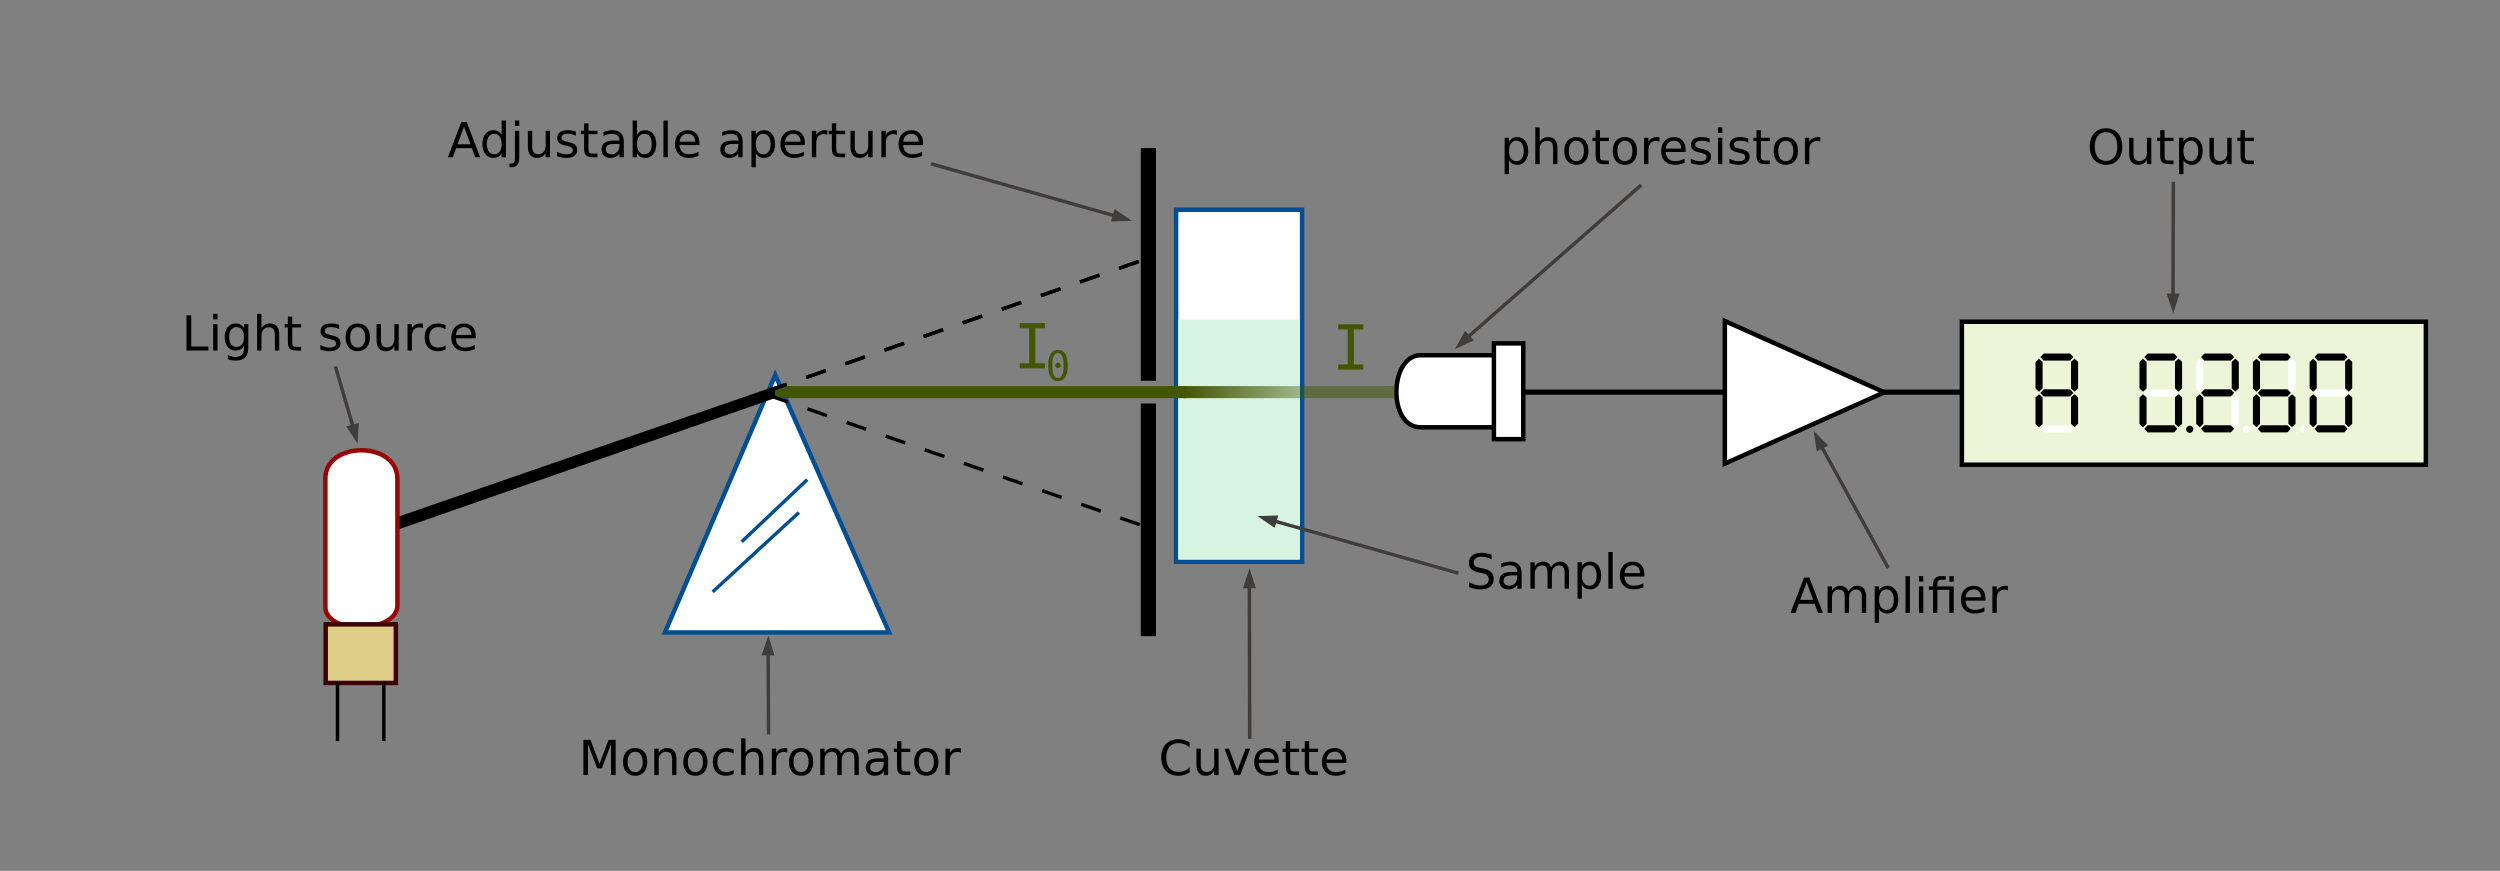 <?xml version="1.0" encoding="UTF-8" standalone="no"?>
<!-- Created with Inkscape (http://www.inkscape.org/) -->
<svg
   xmlns:dc="http://purl.org/dc/elements/1.1/"
   xmlns:cc="http://web.resource.org/cc/"
   xmlns:rdf="http://www.w3.org/1999/02/22-rdf-syntax-ns#"
   xmlns:svg="http://www.w3.org/2000/svg"
   xmlns="http://www.w3.org/2000/svg"
   xmlns:xlink="http://www.w3.org/1999/xlink"
   xmlns:sodipodi="http://sodipodi.sourceforge.net/DTD/sodipodi-0.dtd"
   xmlns:inkscape="http://www.inkscape.org/namespaces/inkscape"
   width="724.3"
   height="252.3"
   id="svg2"
   sodipodi:version="0.32"
   inkscape:version="0.45.1"
   sodipodi:docbase="/home/romanov/Desktop/Documents/Album/MyInkscape"
   sodipodi:docname="Spetrophotometer-en.svg"
   inkscape:output_extension="org.inkscape.output.svg.inkscape"
   version="1.0">
  <rect width="100%" height="100%" fill="#808080" stroke="none"/>
  <defs
     id="defs4">
    <linearGradient
       inkscape:collect="always"
       id="linearGradient14868">
      <stop
         style="stop-color:#445500;stop-opacity:1;"
         offset="0"
         id="stop14870" />
      <stop
         style="stop-color:#445500;stop-opacity:0;"
         offset="1"
         id="stop14872" />
    </linearGradient>
    <linearGradient
       inkscape:collect="always"
       xlink:href="#linearGradient14868"
       id="linearGradient14874"
       x1="352.711"
       y1="509.887"
       x2="410.282"
       y2="509.887"
       gradientUnits="userSpaceOnUse" />
    <linearGradient
       inkscape:collect="always"
       xlink:href="#linearGradient14868"
       id="linearGradient19857"
       gradientUnits="userSpaceOnUse"
       x1="352.711"
       y1="509.887"
       x2="410.282"
       y2="509.887" />
    <linearGradient
       inkscape:collect="always"
       xlink:href="#linearGradient14868"
       id="linearGradient19913"
       gradientUnits="userSpaceOnUse"
       x1="352.711"
       y1="509.887"
       x2="408.161"
       y2="509.887"
       gradientTransform="translate(1.457,-6.57)" />
  </defs>
  <sodipodi:namedview
     id="base"
     pagecolor="#ffffff"
     bordercolor="#666666"
     borderopacity="1.0"
     inkscape:pageopacity="0.0"
     inkscape:pageshadow="2"
     inkscape:zoom="1"
     inkscape:cx="364.56683"
     inkscape:cy="128.23652"
     inkscape:document-units="px"
     inkscape:current-layer="layer1"
     inkscape:window-width="1014"
     inkscape:window-height="684"
     inkscape:window-x="0"
     inkscape:window-y="29" />
  <g
     inkscape:label="Calque 1"
     inkscape:groupmode="layer"
     id="layer1"
     transform="translate(-11.35,-389.712)">
    <path
       style="fill:#000000;fill-opacity:1;stroke:none;stroke-width:1.3;stroke-miterlimit:4;stroke-opacity:1"
       d="M 556.305,502.567 L 612.933,502.567 L 612.933,504.067 L 556.305,504.067 L 556.305,502.567 z "
       id="path18744" />
    <path
       style="fill:#ffffff;fill-rule:evenodd;stroke:#004e94;stroke-width:1.3;stroke-linecap:butt;stroke-linejoin:miter;stroke-miterlimit:4;stroke-opacity:1"
       d="M 204.002,572.934 L 268.946,572.934 L 235.943,498.362 L 233.668,503.675 L 204.002,572.934 z "
       id="path2160" />
    <g
       id="g13863"
       transform="translate(11.31,-8.045)">
      <g
         id="g13867">
        <path
           style="fill:#000000;fill-opacity:1;stroke:#000000;stroke-width:1;stroke-miterlimit:4;stroke-opacity:1"
           d="M 331.045,441.158 L 334.455,441.158 L 334.455,507.567 L 331.045,507.567 L 331.045,441.158 z "
           id="rect5075" />
        <path
           style="fill:#000000;fill-opacity:1;stroke:#000000;stroke-width:1;stroke-miterlimit:4;stroke-opacity:1"
           d="M 331.045,515.158 L 334.455,515.158 L 334.455,581.567 L 331.045,581.567 L 331.045,515.158 z "
           id="path6055" />
      </g>
    </g>
    <path
       style="fill:#ffffff;fill-opacity:1;stroke:#004e94;stroke-width:1.3;stroke-miterlimit:4;stroke-opacity:1"
       d="M 352.09,450.475 L 388.601,450.475 L 388.601,552.48 L 352.09,552.48 L 352.09,450.475 z "
       id="rect6059" />
    <path
       style="fill:#d7f4e3;fill-opacity:1;stroke:none;stroke-width:1.3;stroke-miterlimit:4;stroke-opacity:1"
       d="M 352.707,482.292 L 387.832,482.292 L 387.832,551.792 L 352.707,551.792 L 352.707,482.292 z "
       id="rect10972" />
    <path
       style="fill:#445500;fill-opacity:1;stroke:none;stroke-width:1.3;stroke-miterlimit:4;stroke-opacity:1"
       d="M 235.978,501.567 L 354.978,501.567 L 354.978,505.067 L 235.978,505.067 L 235.978,501.567 z "
       id="rect12887" />
    <path
       style="fill:url(#linearGradient19913);fill-opacity:1;stroke:none;stroke-width:1.3;stroke-miterlimit:4;stroke-opacity:1"
       d="M 354.168,501.567 L 389.111,501.567 L 389.111,505.067 L 354.168,505.067 L 354.168,501.567 z "
       id="path13871" />
    <path
       style="fill:#000000;fill-opacity:1;stroke:none;stroke-width:1.3;stroke-miterlimit:4;stroke-opacity:1"
       d="M 450.946,502.567 L 552.476,502.567 L 552.476,504.067 L 450.946,504.067 L 450.946,502.567 z "
       id="path15823" />
    <path
       style="fill:#ffffff;fill-rule:evenodd;stroke:#000000;stroke-width:1.3;stroke-linecap:butt;stroke-linejoin:miter;stroke-miterlimit:4;stroke-opacity:1"
       d="M 511.074,482.719 L 511.074,524.024 L 557.267,503.372 L 511.074,482.719 z "
       id="path6063" />
    <path
       style="fill:#000000;fill-opacity:1;stroke:none;stroke-width:1.3;stroke-miterlimit:4;stroke-opacity:1"
       d="M 124.766,540.088 L 236.067,501.558 L 235.996,505.007 L 125.906,543.397 L 124.766,540.088 z "
       id="path15825" />
    <path
       style="fill:#eef4d7;fill-opacity:1;stroke:#000000;stroke-width:1.3;stroke-miterlimit:4;stroke-opacity:1"
       d="M 579.743,482.919 L 714.17,482.919 L 714.17,524.346 L 579.743,524.346 L 579.743,482.919 z "
       id="path19719" />
    <path
       style="fill:none;fill-rule:evenodd;stroke:#3f3c3c;stroke-width:1px;stroke-linecap:butt;stroke-linejoin:miter;stroke-opacity:1"
       d="M 108.519,495.881 L 114.068,514.822"
       id="path8996" />
    <path
       style="fill:#3f3c3c;fill-opacity:1;fill-rule:evenodd;stroke:none;stroke-width:1px;stroke-linecap:butt;stroke-linejoin:miter;stroke-opacity:1"
       d="M 115.3,512.263 L 111.673,513.216 L 114.948,518.301 L 115.3,512.263 z "
       id="path8998" />
    <path
       style="fill:none;fill-rule:evenodd;stroke:#3f3c3c;stroke-width:1px;stroke-linecap:butt;stroke-linejoin:miter;stroke-opacity:1"
       d="M 234.004,602.481 L 233.897,577.405"
       id="path11949" />
    <path
       style="fill:#3f3c3c;fill-opacity:1;fill-rule:evenodd;stroke:none;stroke-width:1px;stroke-linecap:butt;stroke-linejoin:miter;stroke-opacity:1"
       d="M 231.997,579.581 L 235.746,579.634 L 233.953,573.858 L 231.997,579.581 z "
       id="path11951" />
    <path
       style="fill:none;fill-rule:evenodd;stroke:#004e94;stroke-width:1px;stroke-linecap:butt;stroke-linejoin:miter;stroke-opacity:1"
       d="M 226.225,546.671 L 245.225,528.671"
       id="path11953" />
    <path
       style="fill:none;fill-rule:evenodd;stroke:#004e94;stroke-width:1px;stroke-linecap:butt;stroke-linejoin:miter;stroke-opacity:1"
       d="M 242.81,538.196 L 217.81,561.196"
       id="path11955" />
    <path
       style="fill:none;fill-rule:evenodd;stroke:#3f3c3c;stroke-width:1px;stroke-linecap:butt;stroke-linejoin:miter;stroke-opacity:1"
       d="M 281.044,437.148 L 335.384,452.555"
       id="path11957" />
    <path
       style="fill:#3f3c3c;fill-opacity:1;fill-rule:evenodd;stroke:none;stroke-width:1px;stroke-linecap:butt;stroke-linejoin:miter;stroke-opacity:1"
       d="M 334.28,450.28 L 333.228,453.88 L 339.273,453.692 L 334.28,450.28 z "
       id="path11959" />
    <g
       id="g18740"
       transform="translate(21.457,-8.691)">
      <path
         sodipodi:nodetypes="ccccc"
         style="fill:#ffffff;fill-opacity:1;stroke:#000000;stroke-width:1.3;stroke-miterlimit:4;stroke-dasharray:none;stroke-opacity:1"
         d="M 401.419,501.323 L 425.773,501.323 L 425.773,522.194 L 401.419,522.194 C 391.9,522.169 392.35,501.415 401.419,501.323 z "
         id="path3135" />
      <path
         sodipodi:nodetypes="ccccc"
         id="rect2162"
         d="M 422.707,497.884 L 431.207,497.884 L 431.207,525.634 L 422.707,525.634 L 422.707,497.884 z "
         style="fill:#ffffff;fill-opacity:1;stroke:#000000;stroke-width:1.3;stroke-miterlimit:4;stroke-dasharray:none;stroke-opacity:1" />
    </g>
    <path
       style="fill:none;fill-rule:evenodd;stroke:#3f3c3c;stroke-width:1px;stroke-linecap:butt;stroke-linejoin:miter;stroke-opacity:1"
       d="M 373.413,603.785 L 373.305,557.265"
       id="path16818" />
    <path
       style="fill:#3f3c3c;fill-opacity:1;fill-rule:evenodd;stroke:none;stroke-width:1px;stroke-linecap:butt;stroke-linejoin:miter;stroke-opacity:1"
       d="M 371.469,560.136 L 375.219,560.145 L 373.358,554.39 L 371.469,560.136 z "
       id="path16820" />
    <path
       style="font-size:18px;font-style:normal;font-weight:normal;fill:#445500;fill-opacity:1;stroke:none;stroke-width:1px;stroke-linecap:butt;stroke-linejoin:miter;stroke-opacity:1;font-family:DejaVu Sans"
       d="M 306.781,483.319 L 314.067,483.319 L 314.067,484.813 L 311.316,484.813 L 311.316,494.947 L 314.067,494.947 L 314.067,496.441 L 306.781,496.441 L 306.781,494.947 L 309.532,494.947 L 309.532,484.813 L 306.781,484.813 L 306.781,483.319"
       id="text17791" />
    <path
       style="font-size:18px;font-style:normal;font-weight:normal;fill:#445500;fill-opacity:1;stroke:none;stroke-width:1px;stroke-linecap:butt;stroke-linejoin:miter;stroke-opacity:1;font-family:DejaVu Sans"
       d="M 317.08,495.582 C 317.08,495.367 317.154,495.181 317.303,495.025 C 317.455,494.869 317.637,494.791 317.848,494.791 C 318.066,494.791 318.254,494.869 318.41,495.025 C 318.566,495.181 318.644,495.367 318.644,495.582 C 318.644,495.8 318.566,495.986 318.41,496.138 C 318.258,496.291 318.07,496.367 317.848,496.367 C 317.629,496.367 317.445,496.293 317.297,496.144 C 317.152,495.996 317.08,495.808 317.08,495.582 M 317.859,492.007 C 317.309,492.007 316.896,492.304 316.623,492.898 C 316.353,493.492 316.219,494.396 316.219,495.611 C 316.219,496.822 316.353,497.724 316.623,498.318 C 316.896,498.912 317.309,499.209 317.859,499.209 C 318.414,499.209 318.826,498.912 319.096,498.318 C 319.369,497.724 319.506,496.822 319.506,495.611 C 319.506,494.396 319.369,493.492 319.096,492.898 C 318.826,492.304 318.414,492.007 317.859,492.007 M 317.859,491.07 C 318.793,491.07 319.498,491.453 319.975,492.218 C 320.455,492.984 320.695,494.115 320.695,495.611 C 320.695,497.103 320.455,498.232 319.975,498.998 C 319.498,499.763 318.793,500.146 317.859,500.146 C 316.926,500.146 316.221,499.763 315.744,498.998 C 315.268,498.232 315.029,497.103 315.029,495.611 C 315.029,494.115 315.268,492.984 315.744,492.218 C 316.221,491.453 316.926,491.07 317.859,491.07"
       id="text18768" />
    <path
       style="font-size:18px;font-style:normal;font-weight:normal;fill:#445500;fill-opacity:1;stroke:none;stroke-width:1px;stroke-linecap:butt;stroke-linejoin:miter;stroke-opacity:1;font-family:DejaVu Sans"
       d="M 399.057,483.672 L 406.343,483.672 L 406.343,485.166 L 403.592,485.166 L 403.592,495.3 L 406.343,495.3 L 406.343,496.794 L 399.057,496.794 L 399.057,495.3 L 401.808,495.3 L 401.808,485.166 L 399.057,485.166 L 399.057,483.672"
       id="text18772" />
    <g
       id="g18784"
       transform="matrix(-1,0,0,-1,909.335,1123.816)">
      <path
         sodipodi:nodetypes="cc"
         id="path18780"
         d="M 475.455,568.037 L 529.795,583.444"
         style="fill:none;fill-rule:evenodd;stroke:#3f3c3c;stroke-width:1px;stroke-linecap:butt;stroke-linejoin:miter;stroke-opacity:1" />
      <path
         sodipodi:nodetypes="cccc"
         id="path18782"
         d="M 528.691,581.169 L 527.64,584.769 L 533.685,584.581 L 528.691,581.169 z "
         style="fill:#3f3c3c;fill-opacity:1;fill-rule:evenodd;stroke:none;stroke-width:1px;stroke-linecap:butt;stroke-linejoin:miter;stroke-opacity:1" />
    </g>
    <path
       style="fill:none;fill-rule:evenodd;stroke:#3f3c3c;stroke-width:1px;stroke-linecap:butt;stroke-linejoin:miter;stroke-opacity:1"
       d="M 486.856,443.295 L 436.286,487.657"
       id="path18792" />
    <path
       style="fill:#3f3c3c;fill-opacity:1;fill-rule:evenodd;stroke:none;stroke-width:1px;stroke-linecap:butt;stroke-linejoin:miter;stroke-opacity:1"
       d="M 438.358,488.308 L 435.806,485.561 L 432.87,490.848 L 438.358,488.308 z "
       id="path18794" />
    <path
       style="fill:none;fill-rule:evenodd;stroke:#3f3c3c;stroke-width:1px;stroke-linecap:butt;stroke-linejoin:miter;stroke-opacity:1"
       d="M 558.413,554.285 L 537.805,516.765"
       id="path18801" />
    <path
       style="fill:#3f3c3c;fill-opacity:1;fill-rule:evenodd;stroke:none;stroke-width:1px;stroke-linecap:butt;stroke-linejoin:miter;stroke-opacity:1"
       d="M 537.678,520.484 L 541.038,518.818 L 536.804,514.5 L 537.678,520.484 z "
       id="path18803" />
    <path
       style="fill:none;fill-rule:evenodd;stroke:#3f3c3c;stroke-width:1px;stroke-linecap:butt;stroke-linejoin:miter;stroke-opacity:1"
       d="M 641.01,442.39 L 640.903,477.411"
       id="path18809" />
    <path
       style="fill:#ffffff;fill-opacity:1;stroke:#990404;stroke-width:1.3;stroke-miterlimit:4;stroke-opacity:1"
       d="M 126.487,528.476 L 126.487,565.169 C 126.413,573.25 105.106,573.769 105.617,565.169 L 105.617,528.476 C 105.43,517.448 126.549,517.333 126.487,528.476 z "
       id="path2216" />
    <path
       style="fill:#decd87;fill-opacity:1;stroke:#3c0303;stroke-width:1.3;stroke-miterlimit:4;stroke-opacity:1"
       d="M 126.038,570.589 L 126.038,587.574 L 105.712,587.574 L 105.712,570.589 L 126.038,570.589 z "
       id="path2218" />
    <path
       style="fill:none;fill-rule:evenodd;stroke:#000000;stroke-width:1px;stroke-linecap:butt;stroke-linejoin:miter;stroke-opacity:1"
       d="M 109.132,587.454 L 109.132,604.425"
       id="path2222" />
    <path
       style="fill:none;fill-rule:evenodd;stroke:#000000;stroke-width:1px;stroke-linecap:butt;stroke-linejoin:miter;stroke-opacity:1"
       d="M 122.546,587.454 L 122.546,604.425"
       id="path3197" />
    <path
       style="fill:none;fill-rule:evenodd;stroke:#000000;stroke-width:1;stroke-linecap:butt;stroke-linejoin:miter;stroke-miterlimit:4;stroke-dasharray:6, 6;stroke-dashoffset:0;stroke-opacity:1"
       d="M 233.6,503.012 L 341.85,465.262"
       id="path5139" />
    <path
       style="fill:none;fill-rule:evenodd;stroke:#000000;stroke-width:1;stroke-linecap:butt;stroke-linejoin:miter;stroke-miterlimit:4;stroke-dasharray:6, 6;stroke-dashoffset:0;stroke-opacity:1"
       d="M 233.6,503.012 L 341.85,465.262"
       id="path6112" />
    <path
       style="fill:none;fill-rule:evenodd;stroke:#000000;stroke-width:1;stroke-linecap:butt;stroke-linejoin:miter;stroke-miterlimit:4;stroke-dasharray:6, 6;stroke-dashoffset:0;stroke-opacity:1"
       d="M 233.954,504.202 L 342.204,541.952"
       id="path6114" />
    <path
       style="opacity:0.475;fill:#445500;fill-opacity:1;stroke:none;stroke-width:1.3;stroke-miterlimit:4;stroke-opacity:1"
       d="M 388.941,501.567 L 415.545,501.552 L 415.545,505.052 L 388.941,505.067 L 388.941,501.567 z "
       id="path6116" />
    <path
       transform="translate(47,389)"
       style=""
       d="M 18.374,92.061 L 19.755,92.061 L 19.755,101.105 L 24.725,101.105 L 24.725,102.267 L 18.374,102.267 L 18.374,92.061 M 26.112,94.611 L 27.37,94.611 L 27.37,102.267 L 26.112,102.267 L 26.112,94.611 M 26.112,91.63 L 27.37,91.63 L 27.37,93.223 L 26.112,93.223 L 26.112,91.63 M 35.033,98.35 C 35.033,97.439 34.844,96.732 34.466,96.231 C 34.092,95.73 33.566,95.479 32.887,95.479 C 32.212,95.479 31.686,95.73 31.308,96.231 C 30.934,96.732 30.747,97.439 30.747,98.35 C 30.747,99.257 30.934,99.961 31.308,100.462 C 31.686,100.964 32.212,101.214 32.887,101.214 C 33.566,101.214 34.092,100.964 34.466,100.462 C 34.844,99.961 35.033,99.257 35.033,98.35 M 36.291,101.317 C 36.291,102.62 36.002,103.589 35.423,104.222 C 34.844,104.86 33.958,105.179 32.764,105.179 C 32.322,105.179 31.905,105.145 31.513,105.077 C 31.121,105.013 30.74,104.912 30.371,104.776 L 30.371,103.552 C 30.74,103.753 31.105,103.901 31.465,103.996 C 31.825,104.092 32.192,104.14 32.565,104.14 C 33.39,104.14 34.008,103.924 34.418,103.491 C 34.828,103.062 35.033,102.413 35.033,101.542 L 35.033,100.92 C 34.773,101.371 34.441,101.709 34.035,101.932 C 33.63,102.155 33.144,102.267 32.579,102.267 C 31.64,102.267 30.884,101.909 30.31,101.194 C 29.735,100.478 29.448,99.53 29.448,98.35 C 29.448,97.165 29.735,96.215 30.31,95.499 C 30.884,94.784 31.64,94.426 32.579,94.426 C 33.144,94.426 33.63,94.538 34.035,94.761 C 34.441,94.984 34.773,95.322 35.033,95.773 L 35.033,94.611 L 36.291,94.611 L 36.291,101.317 M 45.246,97.646 L 45.246,102.267 L 43.988,102.267 L 43.988,97.687 C 43.988,96.962 43.847,96.42 43.564,96.06 C 43.282,95.7 42.858,95.52 42.293,95.52 C 41.614,95.52 41.078,95.736 40.687,96.169 C 40.295,96.602 40.099,97.192 40.099,97.94 L 40.099,102.267 L 38.834,102.267 L 38.834,91.63 L 40.099,91.63 L 40.099,95.8 C 40.399,95.34 40.753,94.996 41.158,94.768 C 41.568,94.54 42.04,94.426 42.573,94.426 C 43.453,94.426 44.118,94.7 44.569,95.246 C 45.02,95.789 45.246,96.589 45.246,97.646 M 49.013,92.437 L 49.013,94.611 L 51.604,94.611 L 51.604,95.588 L 49.013,95.588 L 49.013,99.745 C 49.013,100.369 49.097,100.77 49.266,100.948 C 49.439,101.125 49.787,101.214 50.312,101.214 L 51.604,101.214 L 51.604,102.267 L 50.312,102.267 C 49.341,102.267 48.671,102.087 48.302,101.727 C 47.933,101.362 47.748,100.702 47.748,99.745 L 47.748,95.588 L 46.825,95.588 L 46.825,94.611 L 47.748,94.611 L 47.748,92.437 L 49.013,92.437 M 62.603,94.836 L 62.603,96.026 C 62.247,95.843 61.878,95.707 61.495,95.616 C 61.112,95.524 60.716,95.479 60.306,95.479 C 59.681,95.479 59.212,95.575 58.897,95.766 C 58.588,95.957 58.433,96.245 58.433,96.627 C 58.433,96.919 58.544,97.149 58.768,97.318 C 58.991,97.482 59.44,97.639 60.114,97.789 L 60.545,97.885 C 61.438,98.077 62.072,98.348 62.445,98.699 C 62.824,99.045 63.013,99.53 63.013,100.155 C 63.013,100.866 62.73,101.428 62.165,101.843 C 61.604,102.258 60.832,102.465 59.848,102.465 C 59.437,102.465 59.009,102.424 58.562,102.342 C 58.12,102.265 57.653,102.146 57.161,101.987 L 57.161,100.688 C 57.626,100.929 58.084,101.112 58.535,101.235 C 58.986,101.353 59.433,101.412 59.875,101.412 C 60.467,101.412 60.923,101.312 61.242,101.112 C 61.561,100.907 61.721,100.62 61.721,100.25 C 61.721,99.909 61.604,99.647 61.372,99.464 C 61.144,99.282 60.641,99.107 59.861,98.938 L 59.424,98.835 C 58.645,98.671 58.082,98.421 57.735,98.083 C 57.389,97.742 57.216,97.274 57.216,96.682 C 57.216,95.962 57.471,95.406 57.981,95.014 C 58.492,94.622 59.216,94.426 60.155,94.426 C 60.62,94.426 61.058,94.46 61.468,94.529 C 61.878,94.597 62.256,94.7 62.603,94.836 M 67.989,95.493 C 67.315,95.493 66.782,95.757 66.39,96.286 C 65.998,96.81 65.802,97.53 65.802,98.446 C 65.802,99.362 65.995,100.084 66.383,100.613 C 66.775,101.137 67.31,101.399 67.989,101.399 C 68.659,101.399 69.19,101.135 69.582,100.606 C 69.974,100.077 70.17,99.357 70.17,98.446 C 70.17,97.539 69.974,96.821 69.582,96.292 C 69.19,95.759 68.659,95.493 67.989,95.493 M 67.989,94.426 C 69.083,94.426 69.942,94.782 70.566,95.493 C 71.191,96.204 71.503,97.188 71.503,98.446 C 71.503,99.699 71.191,100.683 70.566,101.399 C 69.942,102.11 69.083,102.465 67.989,102.465 C 66.891,102.465 66.03,102.11 65.405,101.399 C 64.785,100.683 64.476,99.699 64.476,98.446 C 64.476,97.188 64.785,96.204 65.405,95.493 C 66.03,94.782 66.891,94.426 67.989,94.426 M 73.451,99.246 L 73.451,94.611 L 74.709,94.611 L 74.709,99.198 C 74.709,99.922 74.85,100.467 75.133,100.831 C 75.415,101.191 75.839,101.371 76.404,101.371 C 77.083,101.371 77.619,101.155 78.011,100.722 C 78.407,100.289 78.605,99.699 78.605,98.952 L 78.605,94.611 L 79.863,94.611 L 79.863,102.267 L 78.605,102.267 L 78.605,101.091 C 78.3,101.556 77.945,101.902 77.539,102.13 C 77.138,102.354 76.671,102.465 76.138,102.465 C 75.258,102.465 74.59,102.192 74.135,101.645 C 73.679,101.098 73.451,100.298 73.451,99.246 M 76.616,94.426 L 76.616,94.426 M 86.904,95.787 C 86.763,95.704 86.608,95.645 86.439,95.609 C 86.275,95.568 86.093,95.547 85.893,95.547 C 85.182,95.547 84.635,95.78 84.252,96.245 C 83.874,96.705 83.685,97.368 83.685,98.234 L 83.685,102.267 L 82.42,102.267 L 82.42,94.611 L 83.685,94.611 L 83.685,95.8 C 83.949,95.335 84.293,94.991 84.717,94.768 C 85.141,94.54 85.656,94.426 86.262,94.426 C 86.348,94.426 86.444,94.433 86.549,94.447 C 86.654,94.456 86.77,94.472 86.897,94.495 L 86.904,95.787 M 93.439,94.905 L 93.439,96.08 C 93.084,95.885 92.726,95.739 92.366,95.643 C 92.011,95.543 91.651,95.493 91.286,95.493 C 90.47,95.493 89.837,95.752 89.386,96.272 C 88.935,96.787 88.709,97.511 88.709,98.446 C 88.709,99.38 88.935,100.107 89.386,100.626 C 89.837,101.141 90.47,101.399 91.286,101.399 C 91.651,101.399 92.011,101.351 92.366,101.255 C 92.726,101.155 93.084,101.007 93.439,100.811 L 93.439,101.973 C 93.089,102.137 92.724,102.26 92.346,102.342 C 91.972,102.424 91.573,102.465 91.149,102.465 C 89.996,102.465 89.08,102.103 88.401,101.378 C 87.722,100.654 87.383,99.676 87.383,98.446 C 87.383,97.197 87.725,96.215 88.408,95.499 C 89.096,94.784 90.037,94.426 91.231,94.426 C 91.619,94.426 91.997,94.467 92.366,94.549 C 92.735,94.627 93.093,94.745 93.439,94.905 M 102.189,98.124 L 102.189,98.74 L 96.406,98.74 C 96.461,99.606 96.721,100.266 97.186,100.722 C 97.655,101.173 98.307,101.399 99.141,101.399 C 99.624,101.399 100.091,101.34 100.542,101.221 C 100.998,101.103 101.449,100.925 101.896,100.688 L 101.896,101.877 C 101.444,102.069 100.982,102.215 100.508,102.315 C 100.034,102.415 99.553,102.465 99.065,102.465 C 97.844,102.465 96.876,102.11 96.16,101.399 C 95.449,100.688 95.094,99.726 95.094,98.514 C 95.094,97.261 95.431,96.267 96.105,95.534 C 96.785,94.795 97.698,94.426 98.847,94.426 C 99.877,94.426 100.69,94.759 101.287,95.424 C 101.889,96.085 102.189,96.985 102.189,98.124 M 100.932,97.755 C 100.923,97.067 100.729,96.518 100.351,96.108 C 99.977,95.698 99.48,95.493 98.86,95.493 C 98.159,95.493 97.596,95.691 97.172,96.087 C 96.753,96.484 96.511,97.042 96.447,97.762 L 100.932,97.755"
       id="flowRoot3708" />
    <path
       transform="translate(162,512)"
       style=""
       d="M 18.374,92.061 L 20.432,92.061 L 23.036,99.006 L 25.654,92.061 L 27.712,92.061 L 27.712,102.267 L 26.365,102.267 L 26.365,93.305 L 23.733,100.305 L 22.346,100.305 L 19.714,93.305 L 19.714,102.267 L 18.374,102.267 L 18.374,92.061 M 33.372,95.493 C 32.698,95.493 32.164,95.757 31.772,96.286 C 31.381,96.81 31.185,97.53 31.185,98.446 C 31.185,99.362 31.378,100.084 31.766,100.613 C 32.158,101.137 32.693,101.399 33.372,101.399 C 34.042,101.399 34.573,101.135 34.965,100.606 C 35.357,100.077 35.553,99.357 35.553,98.446 C 35.553,97.539 35.357,96.821 34.965,96.292 C 34.573,95.759 34.042,95.493 33.372,95.493 M 33.372,94.426 C 34.466,94.426 35.325,94.782 35.949,95.493 C 36.574,96.204 36.886,97.188 36.886,98.446 C 36.886,99.699 36.574,100.683 35.949,101.399 C 35.325,102.11 34.466,102.465 33.372,102.465 C 32.274,102.465 31.412,102.11 30.788,101.399 C 30.168,100.683 29.858,99.699 29.858,98.446 C 29.858,97.188 30.168,96.204 30.788,95.493 C 31.412,94.782 32.274,94.426 33.372,94.426 M 45.328,97.646 L 45.328,102.267 L 44.07,102.267 L 44.07,97.687 C 44.07,96.962 43.929,96.42 43.646,96.06 C 43.364,95.7 42.94,95.52 42.375,95.52 C 41.696,95.52 41.16,95.736 40.769,96.169 C 40.377,96.602 40.181,97.192 40.181,97.94 L 40.181,102.267 L 38.916,102.267 L 38.916,94.611 L 40.181,94.611 L 40.181,95.8 C 40.481,95.34 40.835,94.996 41.24,94.768 C 41.65,94.54 42.122,94.426 42.655,94.426 C 43.535,94.426 44.2,94.7 44.651,95.246 C 45.103,95.789 45.328,96.589 45.328,97.646 M 50.817,95.493 C 50.143,95.493 49.61,95.757 49.218,96.286 C 48.826,96.81 48.63,97.53 48.63,98.446 C 48.63,99.362 48.824,100.084 49.211,100.613 C 49.603,101.137 50.138,101.399 50.817,101.399 C 51.487,101.399 52.018,101.135 52.41,100.606 C 52.802,100.077 52.998,99.357 52.998,98.446 C 52.998,97.539 52.802,96.821 52.41,96.292 C 52.018,95.759 51.487,95.493 50.817,95.493 M 50.817,94.426 C 51.911,94.426 52.77,94.782 53.395,95.493 C 54.019,96.204 54.331,97.188 54.331,98.446 C 54.331,99.699 54.019,100.683 53.395,101.399 C 52.77,102.11 51.911,102.465 50.817,102.465 C 49.719,102.465 48.858,102.11 48.233,101.399 C 47.614,100.683 47.304,99.699 47.304,98.446 C 47.304,97.188 47.614,96.204 48.233,95.493 C 48.858,94.782 49.719,94.426 50.817,94.426 M 61.919,94.905 L 61.919,96.08 C 61.563,95.885 61.206,95.739 60.846,95.643 C 60.49,95.543 60.13,95.493 59.766,95.493 C 58.95,95.493 58.316,95.752 57.865,96.272 C 57.414,96.787 57.188,97.511 57.188,98.446 C 57.188,99.38 57.414,100.107 57.865,100.626 C 58.316,101.141 58.95,101.399 59.766,101.399 C 60.13,101.399 60.49,101.351 60.846,101.255 C 61.206,101.155 61.563,101.007 61.919,100.811 L 61.919,101.973 C 61.568,102.137 61.203,102.26 60.825,102.342 C 60.451,102.424 60.053,102.465 59.629,102.465 C 58.476,102.465 57.56,102.103 56.881,101.378 C 56.202,100.654 55.862,99.676 55.862,98.446 C 55.862,97.197 56.204,96.215 56.888,95.499 C 57.576,94.784 58.517,94.426 59.711,94.426 C 60.098,94.426 60.477,94.467 60.846,94.549 C 61.215,94.627 61.573,94.745 61.919,94.905 M 70.484,97.646 L 70.484,102.267 L 69.227,102.267 L 69.227,97.687 C 69.227,96.962 69.085,96.42 68.803,96.06 C 68.52,95.7 68.096,95.52 67.531,95.52 C 66.852,95.52 66.317,95.736 65.925,96.169 C 65.533,96.602 65.337,97.192 65.337,97.94 L 65.337,102.267 L 64.072,102.267 L 64.072,91.63 L 65.337,91.63 L 65.337,95.8 C 65.638,95.34 65.991,94.996 66.396,94.768 C 66.807,94.54 67.278,94.426 67.812,94.426 C 68.691,94.426 69.356,94.7 69.808,95.246 C 70.259,95.789 70.484,96.589 70.484,97.646 M 77.443,95.787 C 77.302,95.704 77.147,95.645 76.979,95.609 C 76.814,95.568 76.632,95.547 76.432,95.547 C 75.721,95.547 75.174,95.78 74.791,96.245 C 74.413,96.705 74.224,97.368 74.224,98.234 L 74.224,102.267 L 72.959,102.267 L 72.959,94.611 L 74.224,94.611 L 74.224,95.8 C 74.488,95.335 74.832,94.991 75.256,94.768 C 75.68,94.54 76.195,94.426 76.801,94.426 C 76.887,94.426 76.983,94.433 77.088,94.447 C 77.193,94.456 77.309,94.472 77.437,94.495 L 77.443,95.787 M 81.436,95.493 C 80.761,95.493 80.228,95.757 79.836,96.286 C 79.444,96.81 79.248,97.53 79.248,98.446 C 79.248,99.362 79.442,100.084 79.829,100.613 C 80.221,101.137 80.757,101.399 81.436,101.399 C 82.105,101.399 82.636,101.135 83.028,100.606 C 83.42,100.077 83.616,99.357 83.616,98.446 C 83.616,97.539 83.42,96.821 83.028,96.292 C 82.636,95.759 82.105,95.493 81.436,95.493 M 81.436,94.426 C 82.529,94.426 83.388,94.782 84.013,95.493 C 84.637,96.204 84.949,97.188 84.949,98.446 C 84.949,99.699 84.637,100.683 84.013,101.399 C 83.388,102.11 82.529,102.465 81.436,102.465 C 80.337,102.465 79.476,102.11 78.852,101.399 C 78.232,100.683 77.922,99.699 77.922,98.446 C 77.922,97.188 78.232,96.204 78.852,95.493 C 79.476,94.782 80.337,94.426 81.436,94.426 M 92.988,96.08 C 93.303,95.515 93.679,95.098 94.116,94.829 C 94.554,94.561 95.069,94.426 95.661,94.426 C 96.459,94.426 97.074,94.706 97.507,95.267 C 97.94,95.823 98.156,96.616 98.156,97.646 L 98.156,102.267 L 96.892,102.267 L 96.892,97.687 C 96.892,96.953 96.762,96.409 96.502,96.053 C 96.242,95.698 95.846,95.52 95.312,95.52 C 94.661,95.52 94.146,95.736 93.768,96.169 C 93.389,96.602 93.2,97.192 93.2,97.94 L 93.2,102.267 L 91.936,102.267 L 91.936,97.687 C 91.936,96.949 91.806,96.404 91.546,96.053 C 91.286,95.698 90.885,95.52 90.343,95.52 C 89.7,95.52 89.19,95.739 88.812,96.176 C 88.433,96.609 88.244,97.197 88.244,97.94 L 88.244,102.267 L 86.979,102.267 L 86.979,94.611 L 88.244,94.611 L 88.244,95.8 C 88.531,95.331 88.875,94.984 89.276,94.761 C 89.677,94.538 90.154,94.426 90.705,94.426 C 91.261,94.426 91.733,94.567 92.12,94.85 C 92.512,95.133 92.801,95.543 92.988,96.08 M 104.151,98.418 C 103.135,98.418 102.431,98.535 102.039,98.767 C 101.647,98.999 101.451,99.396 101.451,99.956 C 101.451,100.403 101.597,100.759 101.889,101.023 C 102.185,101.283 102.586,101.412 103.092,101.412 C 103.789,101.412 104.347,101.166 104.767,100.674 C 105.19,100.177 105.402,99.519 105.402,98.699 L 105.402,98.418 L 104.151,98.418 M 106.66,97.899 L 106.66,102.267 L 105.402,102.267 L 105.402,101.105 C 105.115,101.57 104.757,101.914 104.329,102.137 C 103.901,102.356 103.377,102.465 102.757,102.465 C 101.973,102.465 101.349,102.246 100.884,101.809 C 100.424,101.367 100.193,100.777 100.193,100.038 C 100.193,99.177 100.48,98.528 101.055,98.09 C 101.633,97.653 102.495,97.434 103.639,97.434 L 105.402,97.434 L 105.402,97.311 C 105.402,96.732 105.211,96.286 104.828,95.971 C 104.45,95.652 103.917,95.493 103.229,95.493 C 102.791,95.493 102.365,95.545 101.95,95.65 C 101.535,95.755 101.137,95.912 100.754,96.121 L 100.754,94.959 C 101.214,94.782 101.661,94.649 102.094,94.563 C 102.527,94.472 102.948,94.426 103.358,94.426 C 104.466,94.426 105.293,94.713 105.84,95.287 C 106.387,95.862 106.66,96.732 106.66,97.899 M 110.502,92.437 L 110.502,94.611 L 113.093,94.611 L 113.093,95.588 L 110.502,95.588 L 110.502,99.745 C 110.502,100.369 110.586,100.77 110.755,100.948 C 110.928,101.125 111.277,101.214 111.801,101.214 L 113.093,101.214 L 113.093,102.267 L 111.801,102.267 C 110.83,102.267 110.16,102.087 109.791,101.727 C 109.422,101.362 109.237,100.702 109.237,99.745 L 109.237,95.588 L 108.314,95.588 L 108.314,94.611 L 109.237,94.611 L 109.237,92.437 L 110.502,92.437 M 117.721,95.493 C 117.046,95.493 116.513,95.757 116.121,96.286 C 115.729,96.81 115.533,97.53 115.533,98.446 C 115.533,99.362 115.727,100.084 116.114,100.613 C 116.506,101.137 117.042,101.399 117.721,101.399 C 118.391,101.399 118.922,101.135 119.313,100.606 C 119.705,100.077 119.901,99.357 119.901,98.446 C 119.901,97.539 119.705,96.821 119.313,96.292 C 118.922,95.759 118.391,95.493 117.721,95.493 M 117.721,94.426 C 118.814,94.426 119.674,94.782 120.298,95.493 C 120.922,96.204 121.234,97.188 121.234,98.446 C 121.234,99.699 120.922,100.683 120.298,101.399 C 119.674,102.11 118.814,102.465 117.721,102.465 C 116.622,102.465 115.761,102.11 115.137,101.399 C 114.517,100.683 114.207,99.699 114.207,98.446 C 114.207,97.188 114.517,96.204 115.137,95.493 C 115.761,94.782 116.622,94.426 117.721,94.426 M 127.749,95.787 C 127.608,95.704 127.453,95.645 127.284,95.609 C 127.12,95.568 126.938,95.547 126.737,95.547 C 126.026,95.547 125.479,95.78 125.097,96.245 C 124.718,96.705 124.529,97.368 124.529,98.234 L 124.529,102.267 L 123.265,102.267 L 123.265,94.611 L 124.529,94.611 L 124.529,95.8 C 124.794,95.335 125.138,94.991 125.562,94.768 C 125.985,94.54 126.5,94.426 127.106,94.426 C 127.193,94.426 127.289,94.433 127.394,94.447 C 127.498,94.456 127.615,94.472 127.742,94.495 L 127.749,95.787"
       id="flowRoot3716" />
    <path
       transform="translate(124,333)"
       style=""
       d="M 21.785,93.421 L 19.912,98.5 L 23.665,98.5 L 21.785,93.421 M 21.006,92.061 L 22.571,92.061 L 26.461,102.267 L 25.025,102.267 L 24.096,99.649 L 19.495,99.649 L 18.565,102.267 L 17.109,102.267 L 21.006,92.061 M 32.682,95.773 L 32.682,91.63 L 33.939,91.63 L 33.939,102.267 L 32.682,102.267 L 32.682,101.119 C 32.417,101.574 32.082,101.914 31.677,102.137 C 31.276,102.356 30.793,102.465 30.228,102.465 C 29.302,102.465 28.548,102.096 27.965,101.358 C 27.386,100.62 27.097,99.649 27.097,98.446 C 27.097,97.243 27.386,96.272 27.965,95.534 C 28.548,94.795 29.302,94.426 30.228,94.426 C 30.793,94.426 31.276,94.538 31.677,94.761 C 32.082,94.98 32.417,95.317 32.682,95.773 M 28.396,98.446 C 28.396,99.371 28.585,100.098 28.963,100.626 C 29.346,101.15 29.87,101.412 30.535,101.412 C 31.201,101.412 31.725,101.15 32.107,100.626 C 32.49,100.098 32.682,99.371 32.682,98.446 C 32.682,97.521 32.49,96.796 32.107,96.272 C 31.725,95.743 31.201,95.479 30.535,95.479 C 29.87,95.479 29.346,95.743 28.963,96.272 C 28.585,96.796 28.396,97.521 28.396,98.446 M 36.53,94.611 L 37.788,94.611 L 37.788,102.404 C 37.788,103.379 37.601,104.085 37.228,104.523 C 36.858,104.96 36.261,105.179 35.437,105.179 L 34.958,105.179 L 34.958,104.113 L 35.293,104.113 C 35.771,104.113 36.097,104.001 36.271,103.778 C 36.444,103.559 36.53,103.101 36.53,102.404 L 36.53,94.611 M 36.53,91.63 L 37.788,91.63 L 37.788,93.223 L 36.53,93.223 L 36.53,91.63 M 40.283,99.246 L 40.283,94.611 L 41.541,94.611 L 41.541,99.198 C 41.541,99.922 41.682,100.467 41.965,100.831 C 42.247,101.191 42.671,101.371 43.236,101.371 C 43.915,101.371 44.451,101.155 44.843,100.722 C 45.239,100.289 45.437,99.699 45.438,98.952 L 45.438,94.611 L 46.695,94.611 L 46.695,102.267 L 45.438,102.267 L 45.438,101.091 C 45.132,101.556 44.777,101.902 44.371,102.13 C 43.97,102.354 43.503,102.465 42.97,102.465 C 42.09,102.465 41.423,102.192 40.967,101.645 C 40.511,101.098 40.283,100.298 40.283,99.246 M 43.448,94.426 L 43.448,94.426 M 54.181,94.836 L 54.181,96.026 C 53.825,95.843 53.456,95.707 53.073,95.616 C 52.69,95.524 52.294,95.479 51.884,95.479 C 51.259,95.479 50.79,95.575 50.476,95.766 C 50.166,95.957 50.011,96.245 50.011,96.627 C 50.011,96.919 50.122,97.149 50.346,97.318 C 50.569,97.482 51.018,97.639 51.692,97.789 L 52.123,97.885 C 53.016,98.077 53.65,98.348 54.023,98.699 C 54.402,99.045 54.591,99.53 54.591,100.155 C 54.591,100.866 54.308,101.428 53.743,101.843 C 53.183,102.258 52.41,102.465 51.426,102.465 C 51.016,102.465 50.587,102.424 50.141,102.342 C 49.699,102.265 49.231,102.146 48.739,101.987 L 48.739,100.688 C 49.204,100.929 49.662,101.112 50.113,101.235 C 50.564,101.353 51.011,101.412 51.453,101.412 C 52.046,101.412 52.501,101.312 52.82,101.112 C 53.139,100.907 53.299,100.62 53.299,100.25 C 53.299,99.909 53.183,99.647 52.95,99.464 C 52.722,99.282 52.219,99.107 51.439,98.938 L 51.002,98.835 C 50.223,98.671 49.66,98.421 49.313,98.083 C 48.967,97.742 48.794,97.274 48.794,96.682 C 48.794,95.962 49.049,95.406 49.56,95.014 C 50.07,94.622 50.795,94.426 51.733,94.426 C 52.198,94.426 52.636,94.46 53.046,94.529 C 53.456,94.597 53.834,94.7 54.181,94.836 M 57.845,92.437 L 57.845,94.611 L 60.436,94.611 L 60.436,95.588 L 57.845,95.588 L 57.845,99.745 C 57.845,100.369 57.929,100.77 58.098,100.948 C 58.271,101.125 58.619,101.214 59.144,101.214 L 60.436,101.214 L 60.436,102.267 L 59.144,102.267 C 58.173,102.267 57.503,102.087 57.134,101.727 C 56.765,101.362 56.58,100.702 56.58,99.745 L 56.58,95.588 L 55.657,95.588 L 55.657,94.611 L 56.58,94.611 L 56.58,92.437 L 57.845,92.437 M 65.576,98.418 C 64.56,98.418 63.856,98.535 63.464,98.767 C 63.072,98.999 62.876,99.396 62.876,99.956 C 62.876,100.403 63.022,100.759 63.313,101.023 C 63.61,101.283 64.011,101.412 64.517,101.412 C 65.214,101.412 65.772,101.166 66.191,100.674 C 66.615,100.177 66.827,99.519 66.827,98.699 L 66.827,98.418 L 65.576,98.418 M 68.085,97.899 L 68.085,102.267 L 66.827,102.267 L 66.827,101.105 C 66.54,101.57 66.182,101.914 65.754,102.137 C 65.326,102.356 64.801,102.465 64.182,102.465 C 63.398,102.465 62.773,102.246 62.309,101.809 C 61.848,101.367 61.618,100.777 61.618,100.038 C 61.618,99.177 61.905,98.528 62.479,98.09 C 63.058,97.653 63.92,97.434 65.063,97.434 L 66.827,97.434 L 66.827,97.311 C 66.827,96.732 66.636,96.286 66.253,95.971 C 65.875,95.652 65.341,95.493 64.653,95.493 C 64.216,95.493 63.79,95.545 63.375,95.65 C 62.96,95.755 62.562,95.912 62.179,96.121 L 62.179,94.959 C 62.639,94.782 63.086,94.649 63.519,94.563 C 63.951,94.472 64.373,94.426 64.783,94.426 C 65.891,94.426 66.718,94.713 67.265,95.287 C 67.812,95.862 68.085,96.732 68.085,97.899 M 76.179,98.446 C 76.179,97.521 75.987,96.796 75.604,96.272 C 75.226,95.743 74.704,95.479 74.039,95.479 C 73.374,95.479 72.85,95.743 72.467,96.272 C 72.089,96.796 71.899,97.521 71.899,98.446 C 71.899,99.371 72.089,100.098 72.467,100.626 C 72.85,101.15 73.374,101.412 74.039,101.412 C 74.704,101.412 75.226,101.15 75.604,100.626 C 75.987,100.098 76.179,99.371 76.179,98.446 M 71.899,95.773 C 72.164,95.317 72.496,94.98 72.897,94.761 C 73.303,94.538 73.786,94.426 74.347,94.426 C 75.276,94.426 76.031,94.795 76.609,95.534 C 77.193,96.272 77.484,97.243 77.484,98.446 C 77.484,99.649 77.193,100.62 76.609,101.358 C 76.031,102.096 75.276,102.465 74.347,102.465 C 73.786,102.465 73.303,102.356 72.897,102.137 C 72.496,101.914 72.164,101.574 71.899,101.119 L 71.899,102.267 L 70.635,102.267 L 70.635,91.63 L 71.899,91.63 L 71.899,95.773 M 79.569,91.63 L 80.827,91.63 L 80.827,102.267 L 79.569,102.267 L 79.569,91.63 M 90.001,98.124 L 90.001,98.74 L 84.218,98.74 C 84.272,99.606 84.532,100.266 84.997,100.722 C 85.466,101.173 86.118,101.399 86.952,101.399 C 87.435,101.399 87.902,101.34 88.354,101.221 C 88.809,101.103 89.26,100.925 89.707,100.688 L 89.707,101.877 C 89.256,102.069 88.793,102.215 88.319,102.315 C 87.845,102.415 87.365,102.465 86.877,102.465 C 85.656,102.465 84.687,102.11 83.972,101.399 C 83.261,100.688 82.905,99.726 82.905,98.514 C 82.905,97.261 83.243,96.267 83.917,95.534 C 84.596,94.795 85.51,94.426 86.658,94.426 C 87.688,94.426 88.502,94.759 89.099,95.424 C 89.7,96.085 90.001,96.985 90.001,98.124 M 88.743,97.755 C 88.734,97.067 88.54,96.518 88.162,96.108 C 87.788,95.698 87.292,95.493 86.672,95.493 C 85.97,95.493 85.407,95.691 84.983,96.087 C 84.564,96.484 84.323,97.042 84.259,97.762 L 88.743,97.755 M 100.002,98.418 C 98.986,98.418 98.282,98.535 97.89,98.767 C 97.498,98.999 97.302,99.396 97.302,99.956 C 97.302,100.403 97.448,100.759 97.739,101.023 C 98.035,101.283 98.437,101.412 98.942,101.412 C 99.64,101.412 100.198,101.166 100.617,100.674 C 101.041,100.177 101.253,99.519 101.253,98.699 L 101.253,98.418 L 100.002,98.418 M 102.511,97.899 L 102.511,102.267 L 101.253,102.267 L 101.253,101.105 C 100.966,101.57 100.608,101.914 100.18,102.137 C 99.751,102.356 99.227,102.465 98.607,102.465 C 97.824,102.465 97.199,102.246 96.734,101.809 C 96.274,101.367 96.044,100.777 96.044,100.038 C 96.044,99.177 96.331,98.528 96.905,98.09 C 97.484,97.653 98.345,97.434 99.489,97.434 L 101.253,97.434 L 101.253,97.311 C 101.253,96.732 101.062,96.286 100.679,95.971 C 100.3,95.652 99.767,95.493 99.079,95.493 C 98.642,95.493 98.215,95.545 97.801,95.65 C 97.386,95.755 96.987,95.912 96.604,96.121 L 96.604,94.959 C 97.065,94.782 97.511,94.649 97.944,94.563 C 98.377,94.472 98.799,94.426 99.209,94.426 C 100.316,94.426 101.144,94.713 101.69,95.287 C 102.237,95.862 102.511,96.732 102.511,97.899 M 106.325,101.119 L 106.325,105.179 L 105.061,105.179 L 105.061,94.611 L 106.325,94.611 L 106.325,95.773 C 106.59,95.317 106.922,94.98 107.323,94.761 C 107.729,94.538 108.212,94.426 108.772,94.426 C 109.702,94.426 110.456,94.795 111.035,95.534 C 111.618,96.272 111.91,97.243 111.91,98.446 C 111.91,99.649 111.618,100.62 111.035,101.358 C 110.456,102.096 109.702,102.465 108.772,102.465 C 108.212,102.465 107.729,102.356 107.323,102.137 C 106.922,101.914 106.59,101.574 106.325,101.119 M 110.604,98.446 C 110.604,97.521 110.413,96.796 110.03,96.272 C 109.652,95.743 109.13,95.479 108.465,95.479 C 107.799,95.479 107.275,95.743 106.893,96.272 C 106.514,96.796 106.325,97.521 106.325,98.446 C 106.325,99.371 106.514,100.098 106.893,100.626 C 107.275,101.15 107.799,101.412 108.465,101.412 C 109.13,101.412 109.652,101.15 110.03,100.626 C 110.413,100.098 110.604,99.371 110.604,98.446 M 120.544,98.124 L 120.544,98.74 L 114.761,98.74 C 114.815,99.606 115.075,100.266 115.54,100.722 C 116.009,101.173 116.661,101.399 117.495,101.399 C 117.978,101.399 118.445,101.34 118.896,101.221 C 119.352,101.103 119.803,100.925 120.25,100.688 L 120.25,101.877 C 119.799,102.069 119.336,102.215 118.862,102.315 C 118.388,102.415 117.908,102.465 117.42,102.465 C 116.199,102.465 115.23,102.11 114.515,101.399 C 113.804,100.688 113.448,99.726 113.448,98.514 C 113.448,97.261 113.785,96.267 114.46,95.534 C 115.139,94.795 116.053,94.426 117.201,94.426 C 118.231,94.426 119.045,94.759 119.642,95.424 C 120.243,96.085 120.544,96.985 120.544,98.124 M 119.286,97.755 C 119.277,97.067 119.083,96.518 118.705,96.108 C 118.331,95.698 117.835,95.493 117.215,95.493 C 116.513,95.493 115.95,95.691 115.526,96.087 C 115.107,96.484 114.866,97.042 114.802,97.762 L 119.286,97.755 M 127.045,95.787 C 126.904,95.704 126.749,95.645 126.58,95.609 C 126.416,95.568 126.234,95.547 126.033,95.547 C 125.322,95.547 124.775,95.78 124.393,96.245 C 124.014,96.705 123.825,97.368 123.825,98.234 L 123.825,102.267 L 122.561,102.267 L 122.561,94.611 L 123.825,94.611 L 123.825,95.8 C 124.09,95.335 124.434,94.991 124.857,94.768 C 125.281,94.54 125.796,94.426 126.402,94.426 C 126.489,94.426 126.585,94.433 126.689,94.447 C 126.794,94.456 126.91,94.472 127.038,94.495 L 127.045,95.787 M 129.622,92.437 L 129.622,94.611 L 132.213,94.611 L 132.213,95.588 L 129.622,95.588 L 129.622,99.745 C 129.622,100.369 129.706,100.77 129.875,100.948 C 130.048,101.125 130.397,101.214 130.921,101.214 L 132.213,101.214 L 132.213,102.267 L 130.921,102.267 C 129.95,102.267 129.28,102.087 128.911,101.727 C 128.542,101.362 128.357,100.702 128.357,99.745 L 128.357,95.588 L 127.435,95.588 L 127.435,94.611 L 128.357,94.611 L 128.357,92.437 L 129.622,92.437 M 133.744,99.246 L 133.744,94.611 L 135.002,94.611 L 135.002,99.198 C 135.002,99.922 135.143,100.467 135.426,100.831 C 135.708,101.191 136.132,101.371 136.697,101.371 C 137.376,101.371 137.912,101.155 138.304,100.722 C 138.7,100.289 138.898,99.699 138.898,98.952 L 138.898,94.611 L 140.156,94.611 L 140.156,102.267 L 138.898,102.267 L 138.898,101.091 C 138.593,101.556 138.238,101.902 137.832,102.13 C 137.431,102.354 136.964,102.465 136.431,102.465 C 135.551,102.465 134.883,102.192 134.428,101.645 C 133.972,101.098 133.744,100.298 133.744,99.246 M 136.909,94.426 L 136.909,94.426 M 147.197,95.787 C 147.056,95.704 146.901,95.645 146.732,95.609 C 146.568,95.568 146.386,95.547 146.186,95.547 C 145.475,95.547 144.928,95.78 144.545,96.245 C 144.167,96.705 143.978,97.368 143.978,98.234 L 143.978,102.267 L 142.713,102.267 L 142.713,94.611 L 143.978,94.611 L 143.978,95.8 C 144.242,95.335 144.586,94.991 145.01,94.768 C 145.434,94.54 145.949,94.426 146.555,94.426 C 146.641,94.426 146.737,94.433 146.842,94.447 C 146.947,94.456 147.063,94.472 147.19,94.495 L 147.197,95.787 M 154.771,98.124 L 154.771,98.74 L 148.988,98.74 C 149.043,99.606 149.303,100.266 149.768,100.722 C 150.237,101.173 150.889,101.399 151.723,101.399 C 152.206,101.399 152.673,101.34 153.124,101.221 C 153.58,101.103 154.031,100.925 154.478,100.688 L 154.478,101.877 C 154.026,102.069 153.564,102.215 153.09,102.315 C 152.616,102.415 152.135,102.465 151.647,102.465 C 150.426,102.465 149.458,102.11 148.742,101.399 C 148.031,100.688 147.676,99.726 147.676,98.514 C 147.676,97.261 148.013,96.267 148.688,95.534 C 149.367,94.795 150.28,94.426 151.429,94.426 C 152.459,94.426 153.272,94.759 153.869,95.424 C 154.471,96.085 154.771,96.985 154.771,98.124 M 153.514,97.755 C 153.505,97.067 153.311,96.518 152.933,96.108 C 152.559,95.698 152.062,95.493 151.442,95.493 C 150.741,95.493 150.178,95.691 149.754,96.087 C 149.335,96.484 149.093,97.042 149.029,97.762 L 153.514,97.755"
       id="flowRoot3724" />
    <path
       transform="translate(330,512)"
       style=""
       d="M 26.017,92.847 L 26.017,94.303 C 25.552,93.87 25.055,93.547 24.526,93.332 C 24.002,93.118 23.444,93.011 22.852,93.011 C 21.685,93.011 20.792,93.369 20.172,94.084 C 19.552,94.795 19.242,95.825 19.242,97.174 C 19.242,98.519 19.552,99.549 20.172,100.264 C 20.792,100.975 21.685,101.33 22.852,101.33 C 23.444,101.33 24.002,101.223 24.526,101.009 C 25.055,100.795 25.552,100.471 26.017,100.038 L 26.017,101.481 C 25.534,101.809 25.021,102.055 24.479,102.219 C 23.941,102.383 23.371,102.465 22.77,102.465 C 21.225,102.465 20.008,101.994 19.119,101.05 C 18.23,100.102 17.786,98.81 17.786,97.174 C 17.786,95.534 18.23,94.242 19.119,93.298 C 20.008,92.35 21.225,91.876 22.77,91.876 C 23.38,91.876 23.954,91.958 24.492,92.122 C 25.034,92.282 25.543,92.524 26.017,92.847 M 27.979,99.246 L 27.979,94.611 L 29.236,94.611 L 29.236,99.198 C 29.236,99.922 29.378,100.467 29.66,100.831 C 29.943,101.191 30.367,101.371 30.932,101.371 C 31.611,101.371 32.146,101.155 32.538,100.722 C 32.935,100.289 33.133,99.699 33.133,98.952 L 33.133,94.611 L 34.391,94.611 L 34.391,102.267 L 33.133,102.267 L 33.133,101.091 C 32.827,101.556 32.472,101.902 32.066,102.13 C 31.665,102.354 31.198,102.465 30.665,102.465 C 29.785,102.465 29.118,102.192 28.662,101.645 C 28.206,101.098 27.979,100.298 27.979,99.246 M 31.144,94.426 L 31.144,94.426 M 36.093,94.611 L 37.426,94.611 L 39.818,101.037 L 42.211,94.611 L 43.544,94.611 L 40.673,102.267 L 38.964,102.267 L 36.093,94.611 M 51.829,98.124 L 51.829,98.74 L 46.046,98.74 C 46.101,99.606 46.36,100.266 46.825,100.722 C 47.295,101.173 47.946,101.399 48.78,101.399 C 49.263,101.399 49.73,101.34 50.182,101.221 C 50.637,101.103 51.089,100.925 51.535,100.688 L 51.535,101.877 C 51.084,102.069 50.621,102.215 50.147,102.315 C 49.673,102.415 49.193,102.465 48.705,102.465 C 47.484,102.465 46.515,102.11 45.8,101.399 C 45.089,100.688 44.733,99.726 44.733,98.514 C 44.733,97.261 45.071,96.267 45.745,95.534 C 46.424,94.795 47.338,94.426 48.486,94.426 C 49.516,94.426 50.33,94.759 50.927,95.424 C 51.528,96.085 51.829,96.985 51.829,98.124 M 50.571,97.755 C 50.562,97.067 50.368,96.518 49.99,96.108 C 49.617,95.698 49.12,95.493 48.5,95.493 C 47.798,95.493 47.235,95.691 46.812,96.087 C 46.392,96.484 46.151,97.042 46.087,97.762 L 50.571,97.755 M 55.138,92.437 L 55.138,94.611 L 57.729,94.611 L 57.729,95.588 L 55.138,95.588 L 55.138,99.745 C 55.138,100.369 55.222,100.77 55.391,100.948 C 55.564,101.125 55.912,101.214 56.437,101.214 L 57.729,101.214 L 57.729,102.267 L 56.437,102.267 C 55.466,102.267 54.796,102.087 54.427,101.727 C 54.058,101.362 53.873,100.702 53.873,99.745 L 53.873,95.588 L 52.95,95.588 L 52.95,94.611 L 53.873,94.611 L 53.873,92.437 L 55.138,92.437 M 60.634,92.437 L 60.634,94.611 L 63.225,94.611 L 63.225,95.588 L 60.634,95.588 L 60.634,99.745 C 60.634,100.369 60.718,100.77 60.887,100.948 C 61.06,101.125 61.409,101.214 61.933,101.214 L 63.225,101.214 L 63.225,102.267 L 61.933,102.267 C 60.962,102.267 60.292,102.087 59.923,101.727 C 59.554,101.362 59.369,100.702 59.369,99.745 L 59.369,95.588 L 58.446,95.588 L 58.446,94.611 L 59.369,94.611 L 59.369,92.437 L 60.634,92.437 M 71.435,98.124 L 71.435,98.74 L 65.651,98.74 C 65.706,99.606 65.966,100.266 66.431,100.722 C 66.9,101.173 67.552,101.399 68.386,101.399 C 68.869,101.399 69.336,101.34 69.787,101.221 C 70.243,101.103 70.694,100.925 71.141,100.688 L 71.141,101.877 C 70.689,102.069 70.227,102.215 69.753,102.315 C 69.279,102.415 68.798,102.465 68.311,102.465 C 67.089,102.465 66.121,102.11 65.405,101.399 C 64.694,100.688 64.339,99.726 64.339,98.514 C 64.339,97.261 64.676,96.267 65.351,95.534 C 66.03,94.795 66.943,94.426 68.092,94.426 C 69.122,94.426 69.935,94.759 70.532,95.424 C 71.134,96.085 71.435,96.985 71.435,98.124 M 70.177,97.755 C 70.168,97.067 69.974,96.518 69.596,96.108 C 69.222,95.698 68.725,95.493 68.105,95.493 C 67.404,95.493 66.841,95.691 66.417,96.087 C 65.998,96.484 65.756,97.042 65.692,97.762 L 70.177,97.755"
       id="flowRoot3732" />
    <path
       transform="translate(419,458)"
       style=""
       d="M 24.492,92.396 L 24.492,93.743 C 23.968,93.492 23.474,93.305 23.009,93.182 C 22.544,93.059 22.095,92.997 21.662,92.997 C 20.91,92.997 20.329,93.143 19.919,93.435 C 19.513,93.727 19.311,94.141 19.311,94.679 C 19.311,95.13 19.445,95.472 19.714,95.704 C 19.987,95.932 20.502,96.117 21.259,96.258 L 22.093,96.429 C 23.123,96.625 23.882,96.971 24.369,97.468 C 24.861,97.96 25.107,98.621 25.107,99.451 C 25.107,100.44 24.775,101.189 24.109,101.7 C 23.449,102.21 22.478,102.465 21.197,102.465 C 20.714,102.465 20.199,102.411 19.652,102.301 C 19.11,102.192 18.547,102.03 17.964,101.816 L 17.964,100.394 C 18.524,100.708 19.074,100.945 19.611,101.105 C 20.149,101.264 20.678,101.344 21.197,101.344 C 21.986,101.344 22.594,101.189 23.022,100.879 C 23.451,100.569 23.665,100.127 23.665,99.553 C 23.665,99.052 23.51,98.66 23.2,98.377 C 22.895,98.095 22.391,97.883 21.689,97.742 L 20.849,97.578 C 19.819,97.372 19.074,97.051 18.613,96.614 C 18.153,96.176 17.923,95.568 17.923,94.788 C 17.923,93.886 18.24,93.175 18.873,92.656 C 19.511,92.136 20.388,91.876 21.505,91.876 C 21.983,91.876 22.471,91.92 22.968,92.006 C 23.465,92.093 23.973,92.223 24.492,92.396 M 30.686,98.418 C 29.669,98.418 28.965,98.535 28.573,98.767 C 28.181,98.999 27.985,99.396 27.985,99.956 C 27.985,100.403 28.131,100.759 28.423,101.023 C 28.719,101.283 29.12,101.412 29.626,101.412 C 30.323,101.412 30.882,101.166 31.301,100.674 C 31.725,100.177 31.937,99.519 31.937,98.699 L 31.937,98.418 L 30.686,98.418 M 33.194,97.899 L 33.194,102.267 L 31.937,102.267 L 31.937,101.105 C 31.649,101.57 31.292,101.914 30.863,102.137 C 30.435,102.356 29.911,102.465 29.291,102.465 C 28.507,102.465 27.883,102.246 27.418,101.809 C 26.958,101.367 26.728,100.777 26.728,100.038 C 26.728,99.177 27.015,98.528 27.589,98.09 C 28.168,97.653 29.029,97.434 30.173,97.434 L 31.937,97.434 L 31.937,97.311 C 31.937,96.732 31.745,96.286 31.362,95.971 C 30.984,95.652 30.451,95.493 29.763,95.493 C 29.325,95.493 28.899,95.545 28.484,95.65 C 28.07,95.755 27.671,95.912 27.288,96.121 L 27.288,94.959 C 27.748,94.782 28.195,94.649 28.628,94.563 C 29.061,94.472 29.482,94.426 29.893,94.426 C 31,94.426 31.827,94.713 32.374,95.287 C 32.921,95.862 33.194,96.732 33.194,97.899 M 41.753,96.08 C 42.067,95.515 42.443,95.098 42.881,94.829 C 43.318,94.561 43.833,94.426 44.426,94.426 C 45.223,94.426 45.839,94.706 46.271,95.267 C 46.704,95.823 46.921,96.616 46.921,97.646 L 46.921,102.267 L 45.656,102.267 L 45.656,97.687 C 45.656,96.953 45.526,96.409 45.267,96.053 C 45.007,95.698 44.61,95.52 44.077,95.52 C 43.425,95.52 42.91,95.736 42.532,96.169 C 42.154,96.602 41.965,97.192 41.965,97.94 L 41.965,102.267 L 40.7,102.267 L 40.7,97.687 C 40.7,96.949 40.57,96.404 40.311,96.053 C 40.051,95.698 39.65,95.52 39.107,95.52 C 38.465,95.52 37.954,95.739 37.576,96.176 C 37.198,96.609 37.009,97.197 37.009,97.94 L 37.009,102.267 L 35.744,102.267 L 35.744,94.611 L 37.009,94.611 L 37.009,95.8 C 37.296,95.331 37.64,94.984 38.041,94.761 C 38.442,94.538 38.918,94.426 39.47,94.426 C 40.026,94.426 40.497,94.567 40.885,94.85 C 41.277,95.133 41.566,95.543 41.753,96.08 M 50.653,101.119 L 50.653,105.179 L 49.389,105.179 L 49.389,94.611 L 50.653,94.611 L 50.653,95.773 C 50.918,95.317 51.25,94.98 51.651,94.761 C 52.057,94.538 52.54,94.426 53.101,94.426 C 54.03,94.426 54.784,94.795 55.363,95.534 C 55.947,96.272 56.238,97.243 56.238,98.446 C 56.238,99.649 55.947,100.62 55.363,101.358 C 54.784,102.096 54.03,102.465 53.101,102.465 C 52.54,102.465 52.057,102.356 51.651,102.137 C 51.25,101.914 50.918,101.574 50.653,101.119 M 54.933,98.446 C 54.933,97.521 54.741,96.796 54.358,96.272 C 53.98,95.743 53.458,95.479 52.793,95.479 C 52.128,95.479 51.604,95.743 51.221,96.272 C 50.842,96.796 50.653,97.521 50.653,98.446 C 50.653,99.371 50.842,100.098 51.221,100.626 C 51.604,101.15 52.128,101.412 52.793,101.412 C 53.458,101.412 53.98,101.15 54.358,100.626 C 54.741,100.098 54.933,99.371 54.933,98.446 M 58.323,91.63 L 59.581,91.63 L 59.581,102.267 L 58.323,102.267 L 58.323,91.63 M 68.755,98.124 L 68.755,98.74 L 62.972,98.74 C 63.026,99.606 63.286,100.266 63.751,100.722 C 64.22,101.173 64.872,101.399 65.706,101.399 C 66.189,101.399 66.656,101.34 67.107,101.221 C 67.563,101.103 68.014,100.925 68.461,100.688 L 68.461,101.877 C 68.01,102.069 67.547,102.215 67.073,102.315 C 66.599,102.415 66.118,102.465 65.631,102.465 C 64.41,102.465 63.441,102.11 62.726,101.399 C 62.015,100.688 61.659,99.726 61.659,98.514 C 61.659,97.261 61.996,96.267 62.671,95.534 C 63.35,94.795 64.264,94.426 65.412,94.426 C 66.442,94.426 67.256,94.759 67.853,95.424 C 68.454,96.085 68.755,96.985 68.755,98.124 M 67.497,97.755 C 67.488,97.067 67.294,96.518 66.916,96.108 C 66.542,95.698 66.046,95.493 65.426,95.493 C 64.724,95.493 64.161,95.691 63.737,96.087 C 63.318,96.484 63.076,97.042 63.013,97.762 L 67.497,97.755"
       id="flowRoot3740" />
    <path
       transform="translate(429,335)"
       style=""
       d="M 19.536,101.119 L 19.536,105.179 L 18.271,105.179 L 18.271,94.611 L 19.536,94.611 L 19.536,95.773 C 19.8,95.317 20.133,94.98 20.534,94.761 C 20.94,94.538 21.423,94.426 21.983,94.426 C 22.913,94.426 23.667,94.795 24.246,95.534 C 24.829,96.272 25.121,97.243 25.121,98.446 C 25.121,99.649 24.829,100.62 24.246,101.358 C 23.667,102.096 22.913,102.465 21.983,102.465 C 21.423,102.465 20.94,102.356 20.534,102.137 C 20.133,101.914 19.8,101.574 19.536,101.119 M 23.815,98.446 C 23.815,97.521 23.624,96.796 23.241,96.272 C 22.863,95.743 22.341,95.479 21.676,95.479 C 21.01,95.479 20.486,95.743 20.104,96.272 C 19.725,96.796 19.536,97.521 19.536,98.446 C 19.536,99.371 19.725,100.098 20.104,100.626 C 20.486,101.15 21.01,101.412 21.676,101.412 C 22.341,101.412 22.863,101.15 23.241,100.626 C 23.624,100.098 23.815,99.371 23.815,98.446 M 33.57,97.646 L 33.57,102.267 L 32.312,102.267 L 32.312,97.687 C 32.312,96.962 32.171,96.42 31.889,96.06 C 31.606,95.7 31.182,95.52 30.617,95.52 C 29.938,95.52 29.403,95.736 29.011,96.169 C 28.619,96.602 28.423,97.192 28.423,97.94 L 28.423,102.267 L 27.158,102.267 L 27.158,91.63 L 28.423,91.63 L 28.423,95.8 C 28.724,95.34 29.077,94.996 29.482,94.768 C 29.893,94.54 30.364,94.426 30.897,94.426 C 31.777,94.426 32.442,94.7 32.894,95.246 C 33.345,95.789 33.57,96.589 33.57,97.646 M 39.06,95.493 C 38.385,95.493 37.852,95.757 37.46,96.286 C 37.068,96.81 36.872,97.53 36.872,98.446 C 36.872,99.362 37.066,100.084 37.453,100.613 C 37.845,101.137 38.381,101.399 39.06,101.399 C 39.729,101.399 40.26,101.135 40.652,100.606 C 41.044,100.077 41.24,99.357 41.24,98.446 C 41.24,97.539 41.044,96.821 40.652,96.292 C 40.26,95.759 39.729,95.493 39.06,95.493 M 39.06,94.426 C 40.153,94.426 41.012,94.782 41.637,95.493 C 42.261,96.204 42.573,97.188 42.573,98.446 C 42.573,99.699 42.261,100.683 41.637,101.399 C 41.012,102.11 40.153,102.465 39.06,102.465 C 37.961,102.465 37.1,102.11 36.476,101.399 C 35.856,100.683 35.546,99.699 35.546,98.446 C 35.546,97.188 35.856,96.204 36.476,95.493 C 37.1,94.782 37.961,94.426 39.06,94.426 M 45.896,92.437 L 45.896,94.611 L 48.486,94.611 L 48.486,95.588 L 45.896,95.588 L 45.896,99.745 C 45.896,100.369 45.98,100.77 46.148,100.948 C 46.322,101.125 46.67,101.214 47.194,101.214 L 48.486,101.214 L 48.486,102.267 L 47.194,102.267 C 46.224,102.267 45.554,102.087 45.185,101.727 C 44.815,101.362 44.631,100.702 44.631,99.745 L 44.631,95.588 L 43.708,95.588 L 43.708,94.611 L 44.631,94.611 L 44.631,92.437 L 45.896,92.437 M 53.114,95.493 C 52.44,95.493 51.907,95.757 51.515,96.286 C 51.123,96.81 50.927,97.53 50.927,98.446 C 50.927,99.362 51.12,100.084 51.508,100.613 C 51.9,101.137 52.435,101.399 53.114,101.399 C 53.784,101.399 54.315,101.135 54.707,100.606 C 55.099,100.077 55.295,99.357 55.295,98.446 C 55.295,97.539 55.099,96.821 54.707,96.292 C 54.315,95.759 53.784,95.493 53.114,95.493 M 53.114,94.426 C 54.208,94.426 55.067,94.782 55.691,95.493 C 56.316,96.204 56.628,97.188 56.628,98.446 C 56.628,99.699 56.316,100.683 55.691,101.399 C 55.067,102.11 54.208,102.465 53.114,102.465 C 52.016,102.465 51.155,102.11 50.53,101.399 C 49.91,100.683 49.601,99.699 49.601,98.446 C 49.601,97.188 49.91,96.204 50.53,95.493 C 51.155,94.782 52.016,94.426 53.114,94.426 M 63.143,95.787 C 63.001,95.704 62.846,95.645 62.678,95.609 C 62.514,95.568 62.331,95.547 62.131,95.547 C 61.42,95.547 60.873,95.78 60.49,96.245 C 60.112,96.705 59.923,97.368 59.923,98.234 L 59.923,102.267 L 58.658,102.267 L 58.658,94.611 L 59.923,94.611 L 59.923,95.8 C 60.187,95.335 60.531,94.991 60.955,94.768 C 61.379,94.54 61.894,94.426 62.5,94.426 C 62.587,94.426 62.682,94.433 62.787,94.447 C 62.892,94.456 63.008,94.472 63.136,94.495 L 63.143,95.787 M 70.717,98.124 L 70.717,98.74 L 64.934,98.74 C 64.988,99.606 65.248,100.266 65.713,100.722 C 66.182,101.173 66.834,101.399 67.668,101.399 C 68.151,101.399 68.618,101.34 69.069,101.221 C 69.525,101.103 69.976,100.925 70.423,100.688 L 70.423,101.877 C 69.972,102.069 69.509,102.215 69.035,102.315 C 68.561,102.415 68.08,102.465 67.593,102.465 C 66.371,102.465 65.403,102.11 64.688,101.399 C 63.977,100.688 63.621,99.726 63.621,98.514 C 63.621,97.261 63.958,96.267 64.633,95.534 C 65.312,94.795 66.226,94.426 67.374,94.426 C 68.404,94.426 69.217,94.759 69.814,95.424 C 70.416,96.085 70.717,96.985 70.717,98.124 M 69.459,97.755 C 69.45,97.067 69.256,96.518 68.878,96.108 C 68.504,95.698 68.007,95.493 67.388,95.493 C 66.686,95.493 66.123,95.691 65.699,96.087 C 65.28,96.484 65.038,97.042 64.975,97.762 L 69.459,97.755 M 77.662,94.836 L 77.662,96.026 C 77.307,95.843 76.937,95.707 76.555,95.616 C 76.172,95.524 75.775,95.479 75.365,95.479 C 74.741,95.479 74.271,95.575 73.957,95.766 C 73.647,95.957 73.492,96.245 73.492,96.627 C 73.492,96.919 73.604,97.149 73.827,97.318 C 74.05,97.482 74.499,97.639 75.174,97.789 L 75.604,97.885 C 76.498,98.077 77.131,98.348 77.505,98.699 C 77.883,99.045 78.072,99.53 78.072,100.155 C 78.072,100.866 77.79,101.428 77.225,101.843 C 76.664,102.258 75.892,102.465 74.907,102.465 C 74.497,102.465 74.069,102.424 73.622,102.342 C 73.18,102.265 72.713,102.146 72.221,101.987 L 72.221,100.688 C 72.686,100.929 73.144,101.112 73.595,101.235 C 74.046,101.353 74.493,101.412 74.935,101.412 C 75.527,101.412 75.983,101.312 76.302,101.112 C 76.621,100.907 76.78,100.62 76.78,100.25 C 76.78,99.909 76.664,99.647 76.432,99.464 C 76.204,99.282 75.7,99.107 74.921,98.938 L 74.483,98.835 C 73.704,98.671 73.141,98.421 72.795,98.083 C 72.449,97.742 72.275,97.274 72.275,96.682 C 72.275,95.962 72.531,95.406 73.041,95.014 C 73.551,94.622 74.276,94.426 75.215,94.426 C 75.68,94.426 76.117,94.46 76.527,94.529 C 76.937,94.597 77.316,94.7 77.662,94.836 M 80.082,94.611 L 81.34,94.611 L 81.34,102.267 L 80.082,102.267 L 80.082,94.611 M 80.082,91.63 L 81.34,91.63 L 81.34,93.223 L 80.082,93.223 L 80.082,91.63 M 88.846,94.836 L 88.846,96.026 C 88.49,95.843 88.121,95.707 87.738,95.616 C 87.355,95.524 86.959,95.479 86.549,95.479 C 85.924,95.479 85.455,95.575 85.141,95.766 C 84.831,95.957 84.676,96.245 84.676,96.627 C 84.676,96.919 84.787,97.149 85.011,97.318 C 85.234,97.482 85.683,97.639 86.357,97.789 L 86.788,97.885 C 87.681,98.077 88.315,98.348 88.688,98.699 C 89.067,99.045 89.256,99.53 89.256,100.155 C 89.256,100.866 88.973,101.428 88.408,101.843 C 87.848,102.258 87.075,102.465 86.091,102.465 C 85.681,102.465 85.252,102.424 84.806,102.342 C 84.364,102.265 83.896,102.146 83.404,101.987 L 83.404,100.688 C 83.869,100.929 84.327,101.112 84.778,101.235 C 85.229,101.353 85.676,101.412 86.118,101.412 C 86.711,101.412 87.166,101.312 87.485,101.112 C 87.804,100.907 87.964,100.62 87.964,100.25 C 87.964,99.909 87.848,99.647 87.615,99.464 C 87.387,99.282 86.884,99.107 86.104,98.938 L 85.667,98.835 C 84.888,98.671 84.325,98.421 83.979,98.083 C 83.632,97.742 83.459,97.274 83.459,96.682 C 83.459,95.962 83.714,95.406 84.225,95.014 C 84.735,94.622 85.46,94.426 86.398,94.426 C 86.863,94.426 87.301,94.46 87.711,94.529 C 88.121,94.597 88.499,94.7 88.846,94.836 M 92.51,92.437 L 92.51,94.611 L 95.101,94.611 L 95.101,95.588 L 92.51,95.588 L 92.51,99.745 C 92.51,100.369 92.594,100.77 92.763,100.948 C 92.936,101.125 93.285,101.214 93.809,101.214 L 95.101,101.214 L 95.101,102.267 L 93.809,102.267 C 92.838,102.267 92.168,102.087 91.799,101.727 C 91.43,101.362 91.245,100.702 91.245,99.745 L 91.245,95.588 L 90.322,95.588 L 90.322,94.611 L 91.245,94.611 L 91.245,92.437 L 92.51,92.437 M 99.729,95.493 C 99.054,95.493 98.521,95.757 98.129,96.286 C 97.737,96.81 97.541,97.53 97.541,98.446 C 97.541,99.362 97.735,100.084 98.122,100.613 C 98.514,101.137 99.049,101.399 99.729,101.399 C 100.398,101.399 100.929,101.135 101.321,100.606 C 101.713,100.077 101.909,99.357 101.909,98.446 C 101.909,97.539 101.713,96.821 101.321,96.292 C 100.929,95.759 100.398,95.493 99.729,95.493 M 99.729,94.426 C 100.822,94.426 101.681,94.782 102.306,95.493 C 102.93,96.204 103.242,97.188 103.242,98.446 C 103.242,99.699 102.93,100.683 102.306,101.399 C 101.681,102.11 100.822,102.465 99.729,102.465 C 98.63,102.465 97.769,102.11 97.145,101.399 C 96.525,100.683 96.215,99.699 96.215,98.446 C 96.215,97.188 96.525,96.204 97.145,95.493 C 97.769,94.782 98.63,94.426 99.729,94.426 M 109.757,95.787 C 109.616,95.704 109.461,95.645 109.292,95.609 C 109.128,95.568 108.946,95.547 108.745,95.547 C 108.034,95.547 107.487,95.78 107.104,96.245 C 106.726,96.705 106.537,97.368 106.537,98.234 L 106.537,102.267 L 105.272,102.267 L 105.272,94.611 L 106.537,94.611 L 106.537,95.8 C 106.801,95.335 107.145,94.991 107.569,94.768 C 107.993,94.54 108.508,94.426 109.114,94.426 C 109.201,94.426 109.297,94.433 109.401,94.447 C 109.506,94.456 109.622,94.472 109.75,94.495 L 109.757,95.787"
       id="flowRoot3748" />
    <path
       transform="translate(513,465)"
       style=""
       d="M 21.785,93.421 L 19.912,98.5 L 23.665,98.5 L 21.785,93.421 M 21.006,92.061 L 22.571,92.061 L 26.461,102.267 L 25.025,102.267 L 24.096,99.649 L 19.495,99.649 L 18.565,102.267 L 17.109,102.267 L 21.006,92.061 M 33.851,96.08 C 34.165,95.515 34.541,95.098 34.979,94.829 C 35.416,94.561 35.931,94.426 36.523,94.426 C 37.321,94.426 37.936,94.706 38.369,95.267 C 38.802,95.823 39.019,96.616 39.019,97.646 L 39.019,102.267 L 37.754,102.267 L 37.754,97.687 C 37.754,96.953 37.624,96.409 37.364,96.053 C 37.104,95.698 36.708,95.52 36.175,95.52 C 35.523,95.52 35.008,95.736 34.63,96.169 C 34.252,96.602 34.062,97.192 34.062,97.94 L 34.062,102.267 L 32.798,102.267 L 32.798,97.687 C 32.798,96.949 32.668,96.404 32.408,96.053 C 32.148,95.698 31.747,95.52 31.205,95.52 C 30.562,95.52 30.052,95.739 29.674,96.176 C 29.296,96.609 29.106,97.197 29.106,97.94 L 29.106,102.267 L 27.842,102.267 L 27.842,94.611 L 29.106,94.611 L 29.106,95.8 C 29.394,95.331 29.738,94.984 30.139,94.761 C 30.54,94.538 31.016,94.426 31.567,94.426 C 32.123,94.426 32.595,94.567 32.982,94.85 C 33.374,95.133 33.664,95.543 33.851,96.08 M 42.751,101.119 L 42.751,105.179 L 41.486,105.179 L 41.486,94.611 L 42.751,94.611 L 42.751,95.773 C 43.015,95.317 43.348,94.98 43.749,94.761 C 44.155,94.538 44.638,94.426 45.198,94.426 C 46.128,94.426 46.882,94.795 47.461,95.534 C 48.044,96.272 48.336,97.243 48.336,98.446 C 48.336,99.649 48.044,100.62 47.461,101.358 C 46.882,102.096 46.128,102.465 45.198,102.465 C 44.638,102.465 44.155,102.356 43.749,102.137 C 43.348,101.914 43.015,101.574 42.751,101.119 M 47.03,98.446 C 47.03,97.521 46.839,96.796 46.456,96.272 C 46.078,95.743 45.556,95.479 44.891,95.479 C 44.225,95.479 43.701,95.743 43.318,96.272 C 42.94,96.796 42.751,97.521 42.751,98.446 C 42.751,99.371 42.94,100.098 43.318,100.626 C 43.701,101.15 44.225,101.412 44.891,101.412 C 45.556,101.412 46.078,101.15 46.456,100.626 C 46.839,100.098 47.03,99.371 47.03,98.446 M 50.421,91.63 L 51.679,91.63 L 51.679,102.267 L 50.421,102.267 L 50.421,91.63 M 54.304,94.611 L 55.562,94.611 L 55.562,102.267 L 54.304,102.267 L 54.304,94.611 M 54.304,91.63 L 55.562,91.63 L 55.562,93.223 L 54.304,93.223 L 54.304,91.63 M 64.373,94.611 L 64.373,102.267 L 63.108,102.267 L 63.108,95.588 L 59.656,95.588 L 59.656,102.267 L 58.392,102.267 L 58.392,95.588 L 57.188,95.588 L 57.188,94.611 L 58.392,94.611 L 58.392,94.078 C 58.392,93.244 58.588,92.628 58.979,92.232 C 59.376,91.831 59.982,91.63 60.798,91.63 L 62.062,91.63 L 62.062,92.676 L 60.859,92.676 C 60.408,92.676 60.094,92.767 59.916,92.95 C 59.743,93.132 59.656,93.46 59.656,93.934 L 59.656,94.611 L 64.373,94.611 M 63.108,91.644 L 64.373,91.644 L 64.373,93.237 L 63.108,93.237 L 63.108,91.644 M 73.567,98.124 L 73.567,98.74 L 67.784,98.74 C 67.839,99.606 68.099,100.266 68.563,100.722 C 69.033,101.173 69.685,101.399 70.519,101.399 C 71.002,101.399 71.469,101.34 71.92,101.221 C 72.376,101.103 72.827,100.925 73.273,100.688 L 73.273,101.877 C 72.822,102.069 72.36,102.215 71.886,102.315 C 71.412,102.415 70.931,102.465 70.443,102.465 C 69.222,102.465 68.254,102.11 67.538,101.399 C 66.827,100.688 66.472,99.726 66.472,98.514 C 66.472,97.261 66.809,96.267 67.483,95.534 C 68.162,94.795 69.076,94.426 70.225,94.426 C 71.255,94.426 72.068,94.759 72.665,95.424 C 73.267,96.085 73.567,96.985 73.567,98.124 M 72.31,97.755 C 72.3,97.067 72.107,96.518 71.729,96.108 C 71.355,95.698 70.858,95.493 70.238,95.493 C 69.536,95.493 68.974,95.691 68.55,96.087 C 68.131,96.484 67.889,97.042 67.825,97.762 L 72.31,97.755 M 80.068,95.787 C 79.927,95.704 79.772,95.645 79.604,95.609 C 79.439,95.568 79.257,95.547 79.057,95.547 C 78.346,95.547 77.799,95.78 77.416,96.245 C 77.038,96.705 76.849,97.368 76.849,98.234 L 76.849,102.267 L 75.584,102.267 L 75.584,94.611 L 76.849,94.611 L 76.849,95.8 C 77.113,95.335 77.457,94.991 77.881,94.768 C 78.305,94.54 78.82,94.426 79.426,94.426 C 79.512,94.426 79.608,94.433 79.713,94.447 C 79.818,94.456 79.934,94.472 80.062,94.495 L 80.068,95.787"
       id="flowRoot3756" />
    <path
       transform="translate(599,335)"
       style=""
       d="M 22.517,92.997 C 21.514,92.997 20.716,93.371 20.124,94.119 C 19.536,94.866 19.242,95.885 19.242,97.174 C 19.242,98.459 19.536,99.476 20.124,100.223 C 20.716,100.97 21.514,101.344 22.517,101.344 C 23.519,101.344 24.312,100.97 24.896,100.223 C 25.483,99.476 25.777,98.459 25.777,97.174 C 25.777,95.885 25.483,94.866 24.896,94.119 C 24.312,93.371 23.519,92.997 22.517,92.997 M 22.517,91.876 C 23.948,91.876 25.091,92.357 25.948,93.319 C 26.805,94.276 27.233,95.561 27.233,97.174 C 27.233,98.783 26.805,100.068 25.948,101.03 C 25.091,101.987 23.948,102.465 22.517,102.465 C 21.081,102.465 19.933,101.987 19.071,101.03 C 18.215,100.073 17.786,98.787 17.786,97.174 C 17.786,95.561 18.215,94.276 19.071,93.319 C 19.933,92.357 21.081,91.876 22.517,91.876 M 29.209,99.246 L 29.209,94.611 L 30.467,94.611 L 30.467,99.198 C 30.467,99.922 30.608,100.467 30.891,100.831 C 31.173,101.191 31.597,101.371 32.162,101.371 C 32.841,101.371 33.377,101.155 33.769,100.722 C 34.165,100.289 34.363,99.699 34.363,98.952 L 34.363,94.611 L 35.621,94.611 L 35.621,102.267 L 34.363,102.267 L 34.363,101.091 C 34.058,101.556 33.702,101.902 33.297,102.13 C 32.896,102.354 32.429,102.465 31.896,102.465 C 31.016,102.465 30.348,102.192 29.893,101.645 C 29.437,101.098 29.209,100.298 29.209,99.246 M 32.374,94.426 L 32.374,94.426 M 39.47,92.437 L 39.47,94.611 L 42.061,94.611 L 42.061,95.588 L 39.47,95.588 L 39.47,99.745 C 39.47,100.369 39.554,100.77 39.723,100.948 C 39.896,101.125 40.244,101.214 40.769,101.214 L 42.061,101.214 L 42.061,102.267 L 40.769,102.267 C 39.798,102.267 39.128,102.087 38.759,101.727 C 38.39,101.362 38.205,100.702 38.205,99.745 L 38.205,95.588 L 37.282,95.588 L 37.282,94.611 L 38.205,94.611 L 38.205,92.437 L 39.47,92.437 M 44.938,101.119 L 44.938,105.179 L 43.674,105.179 L 43.674,94.611 L 44.938,94.611 L 44.938,95.773 C 45.203,95.317 45.535,94.98 45.937,94.761 C 46.342,94.538 46.825,94.426 47.386,94.426 C 48.315,94.426 49.07,94.795 49.648,95.534 C 50.232,96.272 50.523,97.243 50.523,98.446 C 50.523,99.649 50.232,100.62 49.648,101.358 C 49.07,102.096 48.315,102.465 47.386,102.465 C 46.825,102.465 46.342,102.356 45.937,102.137 C 45.535,101.914 45.203,101.574 44.938,101.119 M 49.218,98.446 C 49.218,97.521 49.026,96.796 48.644,96.272 C 48.265,95.743 47.743,95.479 47.078,95.479 C 46.413,95.479 45.889,95.743 45.506,96.272 C 45.128,96.796 44.938,97.521 44.938,98.446 C 44.938,99.371 45.128,100.098 45.506,100.626 C 45.889,101.15 46.413,101.412 47.078,101.412 C 47.743,101.412 48.265,101.15 48.644,100.626 C 49.026,100.098 49.218,99.371 49.218,98.446 M 52.479,99.246 L 52.479,94.611 L 53.736,94.611 L 53.736,99.198 C 53.736,99.922 53.878,100.467 54.16,100.831 C 54.443,101.191 54.867,101.371 55.432,101.371 C 56.111,101.371 56.646,101.155 57.038,100.722 C 57.435,100.289 57.633,99.699 57.633,98.952 L 57.633,94.611 L 58.891,94.611 L 58.891,102.267 L 57.633,102.267 L 57.633,101.091 C 57.327,101.556 56.972,101.902 56.566,102.13 C 56.165,102.354 55.698,102.465 55.165,102.465 C 54.285,102.465 53.618,102.192 53.162,101.645 C 52.706,101.098 52.479,100.298 52.479,99.246 M 55.644,94.426 L 55.644,94.426 M 62.739,92.437 L 62.739,94.611 L 65.33,94.611 L 65.33,95.588 L 62.739,95.588 L 62.739,99.745 C 62.739,100.369 62.824,100.77 62.992,100.948 C 63.165,101.125 63.514,101.214 64.038,101.214 L 65.33,101.214 L 65.33,102.267 L 64.038,102.267 C 63.067,102.267 62.397,102.087 62.028,101.727 C 61.659,101.362 61.475,100.702 61.475,99.745 L 61.475,95.588 L 60.552,95.588 L 60.552,94.611 L 61.475,94.611 L 61.475,92.437 L 62.739,92.437"
       id="flowRoot3764" />
    <path
       style="fill:#3f3c3c;fill-opacity:1;fill-rule:evenodd;stroke:none;stroke-width:1px;stroke-linecap:butt;stroke-linejoin:miter;stroke-opacity:1"
       d="M 639.082,474.765 L 642.832,474.755 L 640.971,480.51 L 639.082,474.765 z "
       id="path18811" />
    <path
       style="fill:#000000;fill-opacity:1;fill-rule:evenodd;stroke:none;stroke-width:1px;stroke-linecap:butt;stroke-linejoin:miter;stroke-opacity:1"
       d="M 691.811,503.906 L 690.783,504.844 L 690.783,512.499 L 691.811,513.467 L 692.84,512.499 L 692.84,504.844 L 691.811,503.906 z "
       id="path3345" />
    <path
       style="fill:#000000;fill-opacity:1;fill-rule:evenodd;stroke:none;stroke-width:1px;stroke-linecap:butt;stroke-linejoin:miter;stroke-opacity:1"
       d="M 691.811,493.617 L 690.783,494.555 L 690.783,502.21 L 691.811,503.178 L 692.84,502.21 L 692.84,494.555 L 691.811,493.617 z "
       id="path4316" />
    <path
       style="fill:#000000;fill-opacity:1;fill-rule:evenodd;stroke:none;stroke-width:1px;stroke-linecap:butt;stroke-linejoin:miter;stroke-opacity:1"
       d="M 681.523,503.936 L 680.494,504.874 L 680.494,512.529 L 681.523,513.497 L 682.551,512.529 L 682.551,504.874 L 681.523,503.936 z "
       id="path4318" />
    <path
       style="fill:#000000;fill-opacity:1;fill-rule:evenodd;stroke:none;stroke-width:1px;stroke-linecap:butt;stroke-linejoin:miter;stroke-opacity:1"
       d="M 681.523,493.647 L 680.494,494.585 L 680.494,502.24 L 681.523,503.209 L 682.551,502.24 L 682.551,494.585 L 681.523,493.647 z "
       id="path4320" />
    <path
       style="fill:#000000;fill-opacity:1;fill-rule:evenodd;stroke:none;stroke-width:1px;stroke-linecap:butt;stroke-linejoin:miter;stroke-opacity:1"
       d="M 691.462,493.163 L 690.524,492.134 L 682.869,492.134 L 681.901,493.163 L 682.869,494.192 L 690.524,494.192 L 691.462,493.163 z "
       id="path4322" />
    <path
       style="fill:#ffffff;fill-opacity:1;fill-rule:evenodd;stroke:none;stroke-width:1px;stroke-linecap:butt;stroke-linejoin:miter;stroke-opacity:1"
       d="M 691.462,503.541 L 690.524,502.513 L 682.869,502.513 L 681.901,503.541 L 682.869,504.57 L 690.524,504.57 L 691.462,503.541 z "
       id="path4324" />
    <path
       style="fill:#000000;fill-opacity:1;fill-rule:evenodd;stroke:none;stroke-width:1px;stroke-linecap:butt;stroke-linejoin:miter;stroke-opacity:1"
       d="M 691.462,513.95 L 690.524,512.921 L 682.869,512.921 L 681.901,513.95 L 682.869,514.979 L 690.524,514.979 L 691.462,513.95 z "
       id="path4326" />
    <path
       style="fill:#000000;fill-opacity:1;fill-rule:evenodd;stroke:none;stroke-width:1px;stroke-linecap:butt;stroke-linejoin:miter;stroke-opacity:1"
       d="M 675.38,503.906 L 674.351,504.844 L 674.351,512.499 L 675.38,513.467 L 676.408,512.499 L 676.408,504.844 L 675.38,503.906 z "
       id="path4328" />
    <path
       style="fill:#ffffff;fill-opacity:1;fill-rule:evenodd;stroke:none;stroke-width:1px;stroke-linecap:butt;stroke-linejoin:miter;stroke-opacity:1"
       d="M 675.38,493.617 L 674.351,494.555 L 674.351,502.21 L 675.38,503.178 L 676.408,502.21 L 676.408,494.555 L 675.38,493.617 z "
       id="path4330" />
    <path
       style="fill:#000000;fill-opacity:1;fill-rule:evenodd;stroke:none;stroke-width:1px;stroke-linecap:butt;stroke-linejoin:miter;stroke-opacity:1"
       d="M 665.091,503.936 L 664.062,504.874 L 664.062,512.529 L 665.091,513.497 L 666.12,512.529 L 666.12,504.874 L 665.091,503.936 z "
       id="path4332" />
    <path
       style="fill:#000000;fill-opacity:1;fill-rule:evenodd;stroke:none;stroke-width:1px;stroke-linecap:butt;stroke-linejoin:miter;stroke-opacity:1"
       d="M 665.091,493.647 L 664.062,494.585 L 664.062,502.24 L 665.091,503.209 L 666.12,502.24 L 666.12,494.585 L 665.091,493.647 z "
       id="path4334" />
    <path
       style="fill:#000000;fill-opacity:1;fill-rule:evenodd;stroke:none;stroke-width:1px;stroke-linecap:butt;stroke-linejoin:miter;stroke-opacity:1"
       d="M 675.03,493.163 L 674.092,492.134 L 666.437,492.134 L 665.469,493.163 L 666.437,494.192 L 674.092,494.192 L 675.03,493.163 z "
       id="path4336" />
    <path
       style="fill:#000000;fill-opacity:1;fill-rule:evenodd;stroke:none;stroke-width:1px;stroke-linecap:butt;stroke-linejoin:miter;stroke-opacity:1"
       d="M 675.03,503.541 L 674.092,502.513 L 666.437,502.513 L 665.469,503.541 L 666.437,504.57 L 674.092,504.57 L 675.03,503.541 z "
       id="path4338" />
    <path
       style="fill:#000000;fill-opacity:1;fill-rule:evenodd;stroke:none;stroke-width:1px;stroke-linecap:butt;stroke-linejoin:miter;stroke-opacity:1"
       d="M 675.03,513.95 L 674.092,512.921 L 666.437,512.921 L 665.469,513.95 L 666.437,514.979 L 674.092,514.979 L 675.03,513.95 z "
       id="path4340" />
    <path
       style="fill:#ffffff;fill-opacity:1;fill-rule:evenodd;stroke:none;stroke-width:1px;stroke-linecap:butt;stroke-linejoin:miter;stroke-opacity:1"
       d="M 658.948,503.906 L 657.919,504.844 L 657.919,512.499 L 658.948,513.467 L 659.977,512.499 L 659.977,504.844 L 658.948,503.906 z "
       id="path4342" />
    <path
       style="fill:#000000;fill-opacity:1;fill-rule:evenodd;stroke:none;stroke-width:1px;stroke-linecap:butt;stroke-linejoin:miter;stroke-opacity:1"
       d="M 658.948,493.617 L 657.919,494.555 L 657.919,502.21 L 658.948,503.178 L 659.977,502.21 L 659.977,494.555 L 658.948,493.617 z "
       id="path4344" />
    <path
       style="fill:#000000;fill-opacity:1;fill-rule:evenodd;stroke:none;stroke-width:1px;stroke-linecap:butt;stroke-linejoin:miter;stroke-opacity:1"
       d="M 648.659,503.936 L 647.63,504.874 L 647.63,512.529 L 648.659,513.497 L 649.688,512.529 L 649.688,504.874 L 648.659,503.936 z "
       id="path4346" />
    <path
       style="fill:#ffffff;fill-opacity:1;fill-rule:evenodd;stroke:none;stroke-width:1px;stroke-linecap:butt;stroke-linejoin:miter;stroke-opacity:1"
       d="M 648.659,493.647 L 647.63,494.585 L 647.63,502.24 L 648.659,503.209 L 649.688,502.24 L 649.688,494.585 L 648.659,493.647 z "
       id="path4348" />
    <path
       style="fill:#000000;fill-opacity:1;fill-rule:evenodd;stroke:none;stroke-width:1px;stroke-linecap:butt;stroke-linejoin:miter;stroke-opacity:1"
       d="M 658.599,493.163 L 657.661,492.134 L 650.005,492.134 L 649.037,493.163 L 650.005,494.192 L 657.661,494.192 L 658.599,493.163 z "
       id="path4350" />
    <path
       style="fill:#000000;fill-opacity:1;fill-rule:evenodd;stroke:none;stroke-width:1px;stroke-linecap:butt;stroke-linejoin:miter;stroke-opacity:1"
       d="M 658.599,503.541 L 657.661,502.513 L 650.005,502.513 L 649.037,503.541 L 650.005,504.57 L 657.661,504.57 L 658.599,503.541 z "
       id="path4352" />
    <path
       style="fill:#000000;fill-opacity:1;fill-rule:evenodd;stroke:none;stroke-width:1px;stroke-linecap:butt;stroke-linejoin:miter;stroke-opacity:1"
       d="M 658.599,513.95 L 657.661,512.921 L 650.005,512.921 L 649.037,513.95 L 650.005,514.979 L 657.661,514.979 L 658.599,513.95 z "
       id="path4354" />
    <path
       style="fill:#000000;fill-opacity:1;fill-rule:evenodd;stroke:none;stroke-width:1px;stroke-linecap:butt;stroke-linejoin:miter;stroke-opacity:1"
       d="M 642.516,503.906 L 641.487,504.844 L 641.487,512.499 L 642.516,513.467 L 643.545,512.499 L 643.545,504.844 L 642.516,503.906 z "
       id="path4356" />
    <path
       style="fill:#000000;fill-opacity:1;fill-rule:evenodd;stroke:none;stroke-width:1px;stroke-linecap:butt;stroke-linejoin:miter;stroke-opacity:1"
       d="M 642.516,493.617 L 641.487,494.555 L 641.487,502.21 L 642.516,503.178 L 643.545,502.21 L 643.545,494.555 L 642.516,493.617 z "
       id="path4358" />
    <path
       style="fill:#000000;fill-opacity:1;fill-rule:evenodd;stroke:none;stroke-width:1px;stroke-linecap:butt;stroke-linejoin:miter;stroke-opacity:1"
       d="M 632.227,503.936 L 631.198,504.874 L 631.198,512.529 L 632.227,513.497 L 633.256,512.529 L 633.256,504.874 L 632.227,503.936 z "
       id="path4360" />
    <path
       style="fill:#000000;fill-opacity:1;fill-rule:evenodd;stroke:none;stroke-width:1px;stroke-linecap:butt;stroke-linejoin:miter;stroke-opacity:1"
       d="M 632.227,493.647 L 631.198,494.585 L 631.198,502.24 L 632.227,503.209 L 633.256,502.24 L 633.256,494.585 L 632.227,493.647 z "
       id="path4362" />
    <path
       style="fill:#000000;fill-opacity:1;fill-rule:evenodd;stroke:none;stroke-width:1px;stroke-linecap:butt;stroke-linejoin:miter;stroke-opacity:1"
       d="M 642.167,493.163 L 641.229,492.134 L 633.574,492.134 L 632.605,493.163 L 633.574,494.192 L 641.229,494.192 L 642.167,493.163 z "
       id="path4364" />
    <path
       style="fill:#ffffff;fill-opacity:1;fill-rule:evenodd;stroke:none;stroke-width:1px;stroke-linecap:butt;stroke-linejoin:miter;stroke-opacity:1"
       d="M 642.167,503.541 L 641.229,502.513 L 633.574,502.513 L 632.605,503.541 L 633.574,504.57 L 641.229,504.57 L 642.167,503.541 z "
       id="path4366" />
    <path
       style="fill:#000000;fill-opacity:1;fill-rule:evenodd;stroke:none;stroke-width:1px;stroke-linecap:butt;stroke-linejoin:miter;stroke-opacity:1"
       d="M 642.167,513.95 L 641.229,512.921 L 633.574,512.921 L 632.605,513.95 L 633.574,514.979 L 641.229,514.979 L 642.167,513.95 z "
       id="path4368" />
    <path
       style="fill:#000000;fill-opacity:1;fill-rule:evenodd;stroke:none;stroke-width:1px;stroke-linecap:butt;stroke-linejoin:miter;stroke-opacity:1"
       d="M 612.391,503.906 L 611.362,504.844 L 611.362,512.499 L 612.391,513.467 L 613.42,512.499 L 613.42,504.844 L 612.391,503.906 z "
       id="path4370" />
    <path
       style="fill:#000000;fill-opacity:1;fill-rule:evenodd;stroke:none;stroke-width:1px;stroke-linecap:butt;stroke-linejoin:miter;stroke-opacity:1"
       d="M 612.391,493.617 L 611.362,494.555 L 611.362,502.21 L 612.391,503.178 L 613.42,502.21 L 613.42,494.555 L 612.391,493.617 z "
       id="path4372" />
    <path
       style="fill:#000000;fill-opacity:1;fill-rule:evenodd;stroke:none;stroke-width:1px;stroke-linecap:butt;stroke-linejoin:miter;stroke-opacity:1"
       d="M 602.102,503.936 L 601.074,504.874 L 601.074,512.529 L 602.102,513.497 L 603.131,512.529 L 603.131,504.874 L 602.102,503.936 z "
       id="path4374" />
    <path
       style="fill:#000000;fill-opacity:1;fill-rule:evenodd;stroke:none;stroke-width:1px;stroke-linecap:butt;stroke-linejoin:miter;stroke-opacity:1"
       d="M 602.102,493.647 L 601.074,494.585 L 601.074,502.24 L 602.102,503.209 L 603.131,502.24 L 603.131,494.585 L 602.102,493.647 z "
       id="path4376" />
    <path
       style="fill:#000000;fill-opacity:1;fill-rule:evenodd;stroke:none;stroke-width:1px;stroke-linecap:butt;stroke-linejoin:miter;stroke-opacity:1"
       d="M 612.042,493.163 L 611.104,492.134 L 603.449,492.134 L 602.481,493.163 L 603.449,494.192 L 611.104,494.192 L 612.042,493.163 z "
       id="path4378" />
    <path
       style="fill:#000000;fill-opacity:1;fill-rule:evenodd;stroke:none;stroke-width:1px;stroke-linecap:butt;stroke-linejoin:miter;stroke-opacity:1"
       d="M 612.042,503.541 L 611.104,502.513 L 603.449,502.513 L 602.481,503.541 L 603.449,504.57 L 611.104,504.57 L 612.042,503.541 z "
       id="path4380" />
    <path
       style="fill:#ffffff;fill-opacity:1;fill-rule:evenodd;stroke:none;stroke-width:1px;stroke-linecap:butt;stroke-linejoin:miter;stroke-opacity:1"
       d="M 612.042,513.95 L 611.104,512.921 L 603.449,512.921 L 602.481,513.95 L 603.449,514.979 L 611.104,514.979 L 612.042,513.95 z "
       id="path4382" />
    <path
       style="color:#000000;fill:#000000;fill-opacity:1;fill-rule:nonzero;stroke:none;stroke-width:0.6;stroke-linecap:butt;stroke-linejoin:miter;stroke-miterlimit:4;stroke-dashoffset:0;stroke-opacity:1;marker:none;marker-start:none;marker-mid:none;marker-end:none;visibility:visible;display:inline;overflow:visible;enable-background:accumulate"
       d="M 646.807,514.085 C 646.807,514.663 646.338,515.131 645.761,515.131 C 645.184,515.131 644.715,514.663 644.715,514.085 C 644.715,513.508 645.184,513.039 645.761,513.039 C 646.338,513.039 646.807,513.508 646.807,514.085 z "
       id="path4384" />
    <path
       style="color:#000000;fill:#ffffff;fill-opacity:1;fill-rule:nonzero;stroke:none;stroke-width:0.6;stroke-linecap:butt;stroke-linejoin:miter;stroke-miterlimit:4;stroke-dashoffset:0;stroke-opacity:1;marker:none;marker-start:none;marker-mid:none;marker-end:none;visibility:visible;display:inline;overflow:visible;enable-background:accumulate"
       d="M 663.239,514.085 C 663.239,514.663 662.77,515.131 662.193,515.131 C 661.615,515.131 661.147,514.663 661.147,514.085 C 661.147,513.508 661.615,513.039 662.193,513.039 C 662.77,513.039 663.239,513.508 663.239,514.085 z "
       id="path4387" />
    <path
       style="color:#000000;fill:#ffffff;fill-opacity:1;fill-rule:nonzero;stroke:none;stroke-width:0.6;stroke-linecap:butt;stroke-linejoin:miter;stroke-miterlimit:4;stroke-dashoffset:0;stroke-opacity:1;marker:none;marker-start:none;marker-mid:none;marker-end:none;visibility:visible;display:inline;overflow:visible;enable-background:accumulate"
       d="M 679.67,514.085 C 679.67,514.663 679.202,515.131 678.625,515.131 C 678.047,515.131 677.579,514.663 677.579,514.085 C 677.579,513.508 678.047,513.039 678.625,513.039 C 679.202,513.039 679.67,513.508 679.67,514.085 z "
       id="path4389" />
  </g>
</svg>
